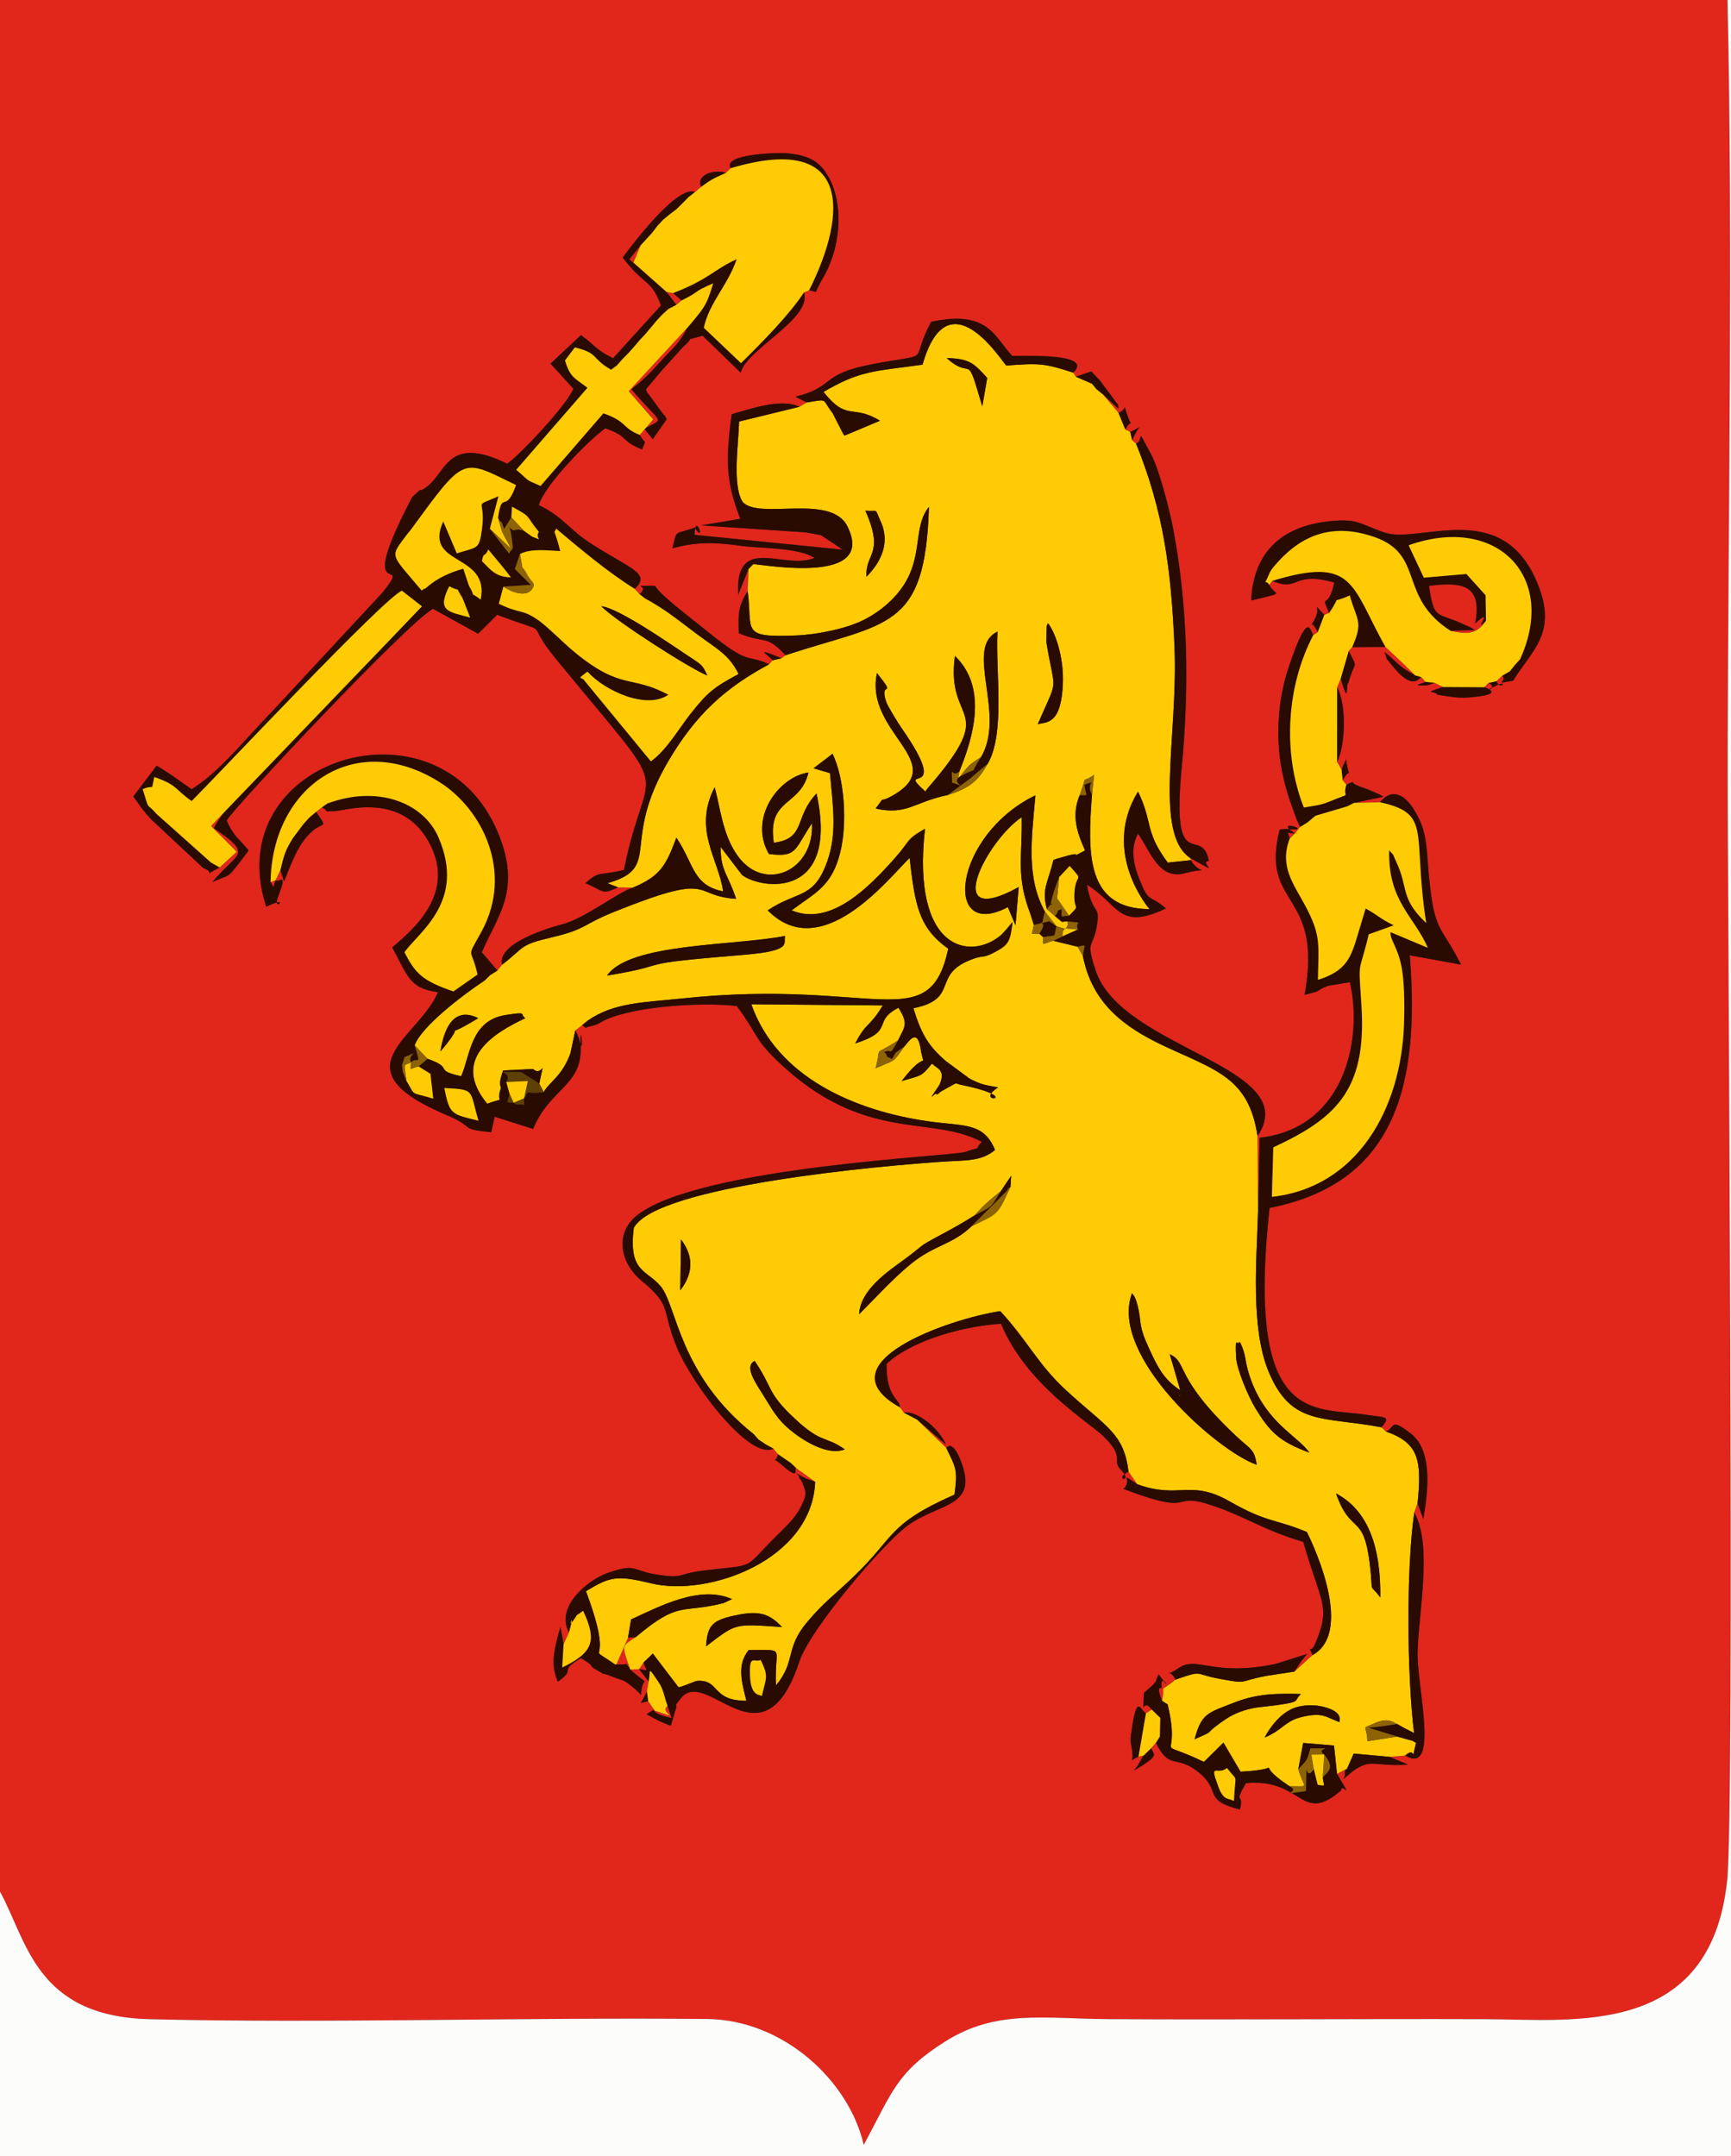 <?xml version="1.0" encoding="UTF-8"?>
<!DOCTYPE svg PUBLIC "-//W3C//DTD SVG 1.1//EN" "http://www.w3.org/Graphics/SVG/1.1/DTD/svg11.dtd">
<!-- Creator: CorelDRAW X5 -->
<svg xmlns="http://www.w3.org/2000/svg" xml:space="preserve" width="101.953mm" height="127mm" style="shape-rendering:geometricPrecision; text-rendering:geometricPrecision; image-rendering:optimizeQuality; fill-rule:evenodd; clip-rule:evenodd"
viewBox="0 0 101.953 127"
 xmlns:xlink="http://www.w3.org/1999/xlink">
 <rect x="0" y="0" width="101.953" height="127" fill="#333333" stroke="none"/>
 <defs>
  <style type="text/css">
   <![CDATA[
    .fil3 {fill:#2A0B01}
    .fil5 {fill:#5E4004}
    .fil4 {fill:#8D6306}
    .fil0 {fill:#E1261C}
    .fil2 {fill:#FCFCFB}
    .fil1 {fill:#FFCB04}
   ]]>
  </style>
 </defs>
 <g id="Layer_x0020_1">
  <g id="_189690856">
   <path id="_372121400" class="fil0" d="M79.339 104.181l-0.592 0.301c1.04,1.75 0.25,0.475 0.244,0.975 -2.395,2.071 -2.241,-0.747 -5.613,-0.423 -0.774,1.368 -0.066,0.46 -0.353,1.551 -2.193,-0.56 -1.088,-1.056 -2.345,-2.123 -1.408,-1.194 -1.747,-0.112 -2.601,-1.805l0.233 -0.365 -0.233 0.365 -0.272 0.314c0.122,0.412 0.598,0.373 -1.036,1.326 0.257,-0.249 0.528,-0.838 0.581,-0.889l-0.294 0.059c-0.653,0.272 -0.214,0.459 -0.407,-0.538 -0.097,-0.503 -0.073,-0.459 -0.006,-0.948 0.315,-2.327 0.535,-1.207 0.849,-1.059l0.343 -0.221c-0.579,-0.797 -0.517,0.685 -0.46,-0.983 0.907,-0.793 0.593,-0.54 0.864,-1.09 0.995,1.353 0.053,-0.33 0.176,0.787 0.009,0.084 -0.377,-0.233 0.028,0.767l0.33 0.218 -0.33 -0.218c0.241,-1.151 -0.316,-0.329 0.795,-1.249 -0.411,-0.81 -0.753,-0.023 0.149,-0.66 1.12,-0.79 1.955,0.514 5.725,-0.259l1.878 -0.593c-0.432,0.496 -0.412,0.527 -0.751,1.039l-1.671 0.256 1.671 -0.256 1.067 -0.969c-0.381,-0.974 -0.194,0.163 0.16,-0.68 0.93,-2.216 0.362,-2.292 -0.709,-5.992 -2.277,-0.669 -3.376,-1.47 -5.292,-2.122 -2.703,-0.92 -0.83,0.708 -5.293,-0.998 0.576,-0.508 -0.334,-1.034 0.81,-0.275l-0.513 -0.746c-0.956,0.507 0.307,0.674 -0.415,-0.06 -0.665,-0.677 0.287,-0.705 -1.06,-2.016 -0.871,-0.848 -4.538,-3.023 -6.038,-6.631 -2.587,0.173 -5.441,1.125 -6.737,2.364 -0.033,2.006 0.79,2.046 0.788,2.559l0.226 0.312c0.683,-0.146 2.011,0.826 2.485,1.884l-1.713 -1.484 1.73 1.682c0.019,-0.001 0.38,-0.606 0.928,0.96 0.881,2.517 -1.355,2.291 -3.174,3.59 -1.389,0.991 -5.759,6.066 -6.414,8.047 -2.132,6.449 -5.439,0.238 -6.967,2.141 -0.553,0.688 -0.116,0.175 -0.345,0.767l-0.251 0.856c-0.905,-0.335 -0.778,-0.345 -1.429,-0.678 0.855,-0.513 -0.174,-0.103 1.479,0.225l-0.242 -0.706c-0.542,0.376 0.986,0.855 -0.755,0.269l-0.385 -0.561c-0.67,0.163 -0.419,0.223 -0.074,-0.574l0.098 -0.582 -0.564 -0.731c0.591,0.084 0.469,0.185 0.261,-0.385l-0.261 0.385 -0.517 0.03c-0.523,-1.495 -0.528,-1.343 0.323,-1.915l-0.455 0.031 -0.687 1.581 -0.074 0.004 0.074 -0.004c0.774,0.052 0.467,-0.208 0.82,0.302 1.333,1.21 0.684,0.15 0.636,1.49 -0.066,-0.05 -0.137,-0.143 -0.175,-0.176 -0.038,-0.033 -0.133,-0.131 -0.18,-0.17 -0.839,-0.68 -0.532,-0.401 -1.374,-0.741 -0.821,-0.332 -0.137,0.07 -0.98,-0.436 -0.494,-0.297 0.17,-0.03 -0.829,-0.644 -1.424,0.843 -0.194,0.576 -1.363,1.389 -0.446,-1.008 -0.237,-1.871 0.151,-3.229l0.187 1.021 0.32 -0.692c-0.822,-1.453 1.029,-3.077 2.33,-3.521 1.627,-0.555 1.376,-0.135 2.716,0.092 1.734,0.293 1.311,-0.021 2.792,-0.204 3.3,-0.408 2.303,0.015 4.347,-2.018 0.544,-0.541 1.124,-1.054 1.47,-1.75 0.387,-0.779 0.316,-0.86 0.024,-1.554 -0.018,-0.042 -0.118,-0.094 -0.133,-0.205 -0.015,-0.114 -0.101,-0.133 -0.148,-0.202 0.73,0.411 0.53,0.281 1.099,0.491l-1.131 -0.816 -0.313 -0.295 0.313 0.295c-0.099,0.046 0.253,0.785 -0.823,-0.17 -0.712,-0.632 -0.392,0.047 -0.236,-0.638l-0.27 -0.33 -0.455 -0.249 -0.423 -0.284 -0.297 -0.333 0.297 0.333 0.423 0.284 0.455 0.249c-1.359,0.712 -4.717,-3.653 -5.683,-5.957 -0.951,-2.267 -0.219,-2.392 -2.078,-3.926 -1.248,-1.03 -1.671,-2.834 -0.163,-3.94 3.8,-2.786 18.5,-3.399 19.227,-3.652 1.403,-0.488 0.31,0.076 0.973,-0.592 -3.052,-1.626 -6.937,0.121 -12.031,-4.758 -1.412,-1.352 -1.169,-1.596 -2.406,-3.246 -2.056,-0.227 -5.87,-0.011 -7.731,0.814 -0.325,0.144 -0.325,0.25 -0.83,0.366 -0.775,0.178 -0.089,0.186 -0.546,-0.049l0.329 -0.271 -0.329 0.271 -0.402 0.302 -0.279 1.328 0.279 -1.328c0.054,0.074 0.101,0.191 0.119,0.249 0.018,0.058 0.085,0.182 0.102,0.255 0.335,1.454 0.046,-1.538 0.095,0.54 0.053,2.239 -1.827,2.39 -2.799,4.763l-2.263 -0.722 -0.209 0.916c-1.983,-0.205 -0.848,-0.264 -2.588,-0.997 -6.57,-2.767 -1.702,-4.5 -0.544,-7.256 -1.725,-0.218 -1.789,-1.012 -2.696,-2.632 1.193,-1.019 3.712,-3.107 2.254,-6.027 -1.625,-3.254 -5.139,-1.98 -5.677,-2.003 -0.765,-0.033 -0.104,0.186 -0.707,-0.231l0.314 -0.219 -0.314 0.219 -0.353 0.277c0.85,1.266 0.335,0.23 -0.773,1.749 -0.436,0.598 -0.798,1.554 -1.112,2.352l-0.218 -0.671 -0.281 0.596 -0.292 0.109c0.287,0.45 0.085,0.402 0.292,-0.109 0.133,0.219 0.758,-0.62 0.15,0.961 -0.395,1.026 0.855,-0.15 -0.702,0.598 -2.836,-8.708 10.133,-12.731 13.635,-4.393 1.436,3.419 -0.011,4.908 -0.939,7.076l0.922 1.078 -0.433 0.269 -0.307 0.303 0.307 -0.303 0.433 -0.269 0.272 -0.344c-0.364,-1.441 3.703,-2.423 3.711,-2.426 1.3,-0.417 3.179,-1.87 4.002,-2.119l-0.877 -0.012c-1.011,0.472 -0.804,0.215 -1.928,-0.24 0.858,-0.785 0.822,-0.412 2.27,-0.786 1.381,-6.919 3.268,-3.558 -3.98,-12.395 -2.081,-2.537 0.054,-1.289 -3.488,-2.633l-1.121 1.119 -2.654 -1.469c-1.378,0.682 -11.756,11.725 -12.155,12.468 0.394,0.937 0.759,1.093 1.294,1.764 -1.385,1.819 -0.938,1.323 -2.133,1.859 1.448,-1.777 2.479,-1.53 0.085,-3.17 1.001,-2.128 9.055,-9.6 9.947,-10.661l-10.117 10.528 1.513 1.518 -1.001 0.922c-1.17,0.6 -0.13,0.33 -0.961,0.046l-3.069 -2.87c-0.211,-0.229 -0.294,-0.324 -0.519,-0.605l-0.539 -0.744 1.263 -1.666c0.015,-0.081 0.079,-0.097 0.118,-0.146l0.554 0.344c0.083,0.054 0.175,0.112 0.265,0.172l1.237 0.871 0.515 -0.354c1.415,-1.033 2.871,-2.848 4.286,-4.296l6.469 -6.969c1.849,-2.339 -1.663,1.004 1.498,-5.161 0.277,-0.54 0.128,-0.325 0.442,-0.629 0.519,-0.502 0.022,0.047 0.645,-0.414 1.168,-0.864 1.219,-3.071 4.734,-1.353 0.742,-0.519 3.58,-3.519 3.888,-4.425l-1.339 -1.472 1.791 -1.677c0.857,0.609 0.804,0.826 1.895,1.359l2.821 -3.111c-0.628,-1.638 -0.96,-1.094 -2.257,-2.822 0.543,-0.72 3.186,-4.272 4.263,-3.863l-0.391 0.31 -0.352 0.358 -0.359 0.352 -0.395 0.301 -0.39 0.319 -0.341 0.369 -0.3 0.394 -0.342 0.376 -0.337 0.364 -0.668 0.83 2.191 1.913 0.578 0.768 -0.468 0.242 -0.367 0.334 -0.338 0.364 -0.319 0.384 -0.33 0.392 -0.335 0.359 -0.327 0.383 -0.331 0.373 -0.352 0.355 -0.326 0.371 -0.347 0.26 0.347 -0.26 0.326 -0.371 0.352 -0.355 0.331 -0.373 0.327 -0.383 0.335 -0.359 0.33 -0.392 0.319 -0.384 0.338 -0.364 0.367 -0.334 0.468 -0.242 0.307 -0.264 -0.492 -0.435 -0.392 -0.069 -1.946 -1.731 0.424 -1.013 0.337 -0.364 0.342 -0.376 0.3 -0.394 0.341 -0.369 0.39 -0.319 0.395 -0.301 0.359 -0.352 0.352 -0.358 0.391 -0.31 0.356 -0.299c-0.328,-0.656 0.708,-1.075 1.459,-0.824l0.278 -0.273c-0.503,-0.861 2.847,-0.909 3.147,-0.891 1.604,0.096 2.243,0.602 2.738,1.644 0.784,1.649 0.554,4.032 -0.472,5.754 -0.631,1.06 -0.139,0.747 -0.795,0.688l-0.304 0.123c0.515,1.532 -3.441,3.383 -3.72,4.727l-2.247 -2.181c-1.276,0.392 -0.303,-0.073 -1.178,0.687l-1.006 1.123c-0.05,0.054 -0.124,0.13 -0.174,0.184l-0.976 1.163c0.231,0.601 -0.195,-0.222 0.304,0.498l0.754 1.027c0.026,-0.059 0.114,0.155 0.162,0.239l-0.823 1.171 -0.489 -0.602c1.202,-0.717 1.113,-0.128 -0.764,-2.333 0.97,-0.767 1.139,-1.023 1.899,-1.836 0.727,-0.778 0.948,-0.916 1.386,-1.784l0.273 -0.317 -0.273 0.317 -3.446 3.728 1.442 1.66 -0.793 0.919c0.344,0.629 0.404,0.177 0.134,0.858 -1.366,-0.56 -0.691,-0.716 -2.157,-1.247 -0.901,0.621 -3.571,3.307 -3.923,4.524 1.499,0.726 1.744,1.431 3.189,2.342 2.312,1.458 3.404,1.688 2.464,2.591l0.287 0.317 0.305 0.239 -0.305 -0.239c0.684,-0.608 -0.779,-0.486 0.904,-0.496 0.384,0.614 1.939,1.757 2.979,2.602 2.699,2.192 2.3,1.364 3.746,2.019l0.197 -0.23c-0.079,-0.217 -1.329,-0.896 0.527,-0.124l0.242 -0.179c-1.225,-1.282 -1.139,-0.623 -2.754,-1.295 -0.038,-1.192 -0.046,-1.54 0.521,-2.492l0.053 -1.296 0.277 -0.28 -0.277 0.28 -0.61 1.515c-0.197,-3.634 2.722,-1.408 4.491,-2.163 -0.904,-0.618 -3.247,-0.561 -4.271,-0.706 -1.586,-0.224 -2.667,-0.257 -4.095,0.143 0.278,-1.151 0.102,-0.797 1.318,-1.22 0.665,1.032 0.015,-1.009 -0.013,0.423l8.733 0.876 -1.278 -0.854c0,0 -0.843,-0.16 -0.917,-0.169l-6.144 -0.41 2.302 -0.388c-0.83,-2.122 -0.888,-3.386 -0.507,-6.161 1.192,-0.341 2.917,-0.942 3.995,-0.439l0.425 -0.253 -0.663 -0.337c2.371,-0.587 1.4,-1.326 4.536,-1.919 3.769,-0.713 2.07,0.067 3.458,-2.495 3.356,-0.709 3.694,0.855 4.772,2.012 1.008,-0.006 4.785,-0.135 3.595,0.981l0.156 0.239 0.914 -0.309c0.198,0.238 0.197,0.216 0.479,0.515l1.042 1.394c0.02,-0.054 0.077,0.161 0.06,0.286l-0.902 -0.846 -0.387 -0.316 -0.256 -0.309 0.256 0.309 0.387 0.316 0.918 1.093c0.568,-0.234 0.223,-0.671 0.545,0.216 0.262,0.72 0.205,0.091 -0.147,0.757l0.29 0.143c0.819,-0.329 0.583,-0.596 0.115,0.494l0.231 0.204c0.527,-0.252 -0.072,-1.108 0.862,0.588 0.492,0.894 1.113,3.343 1.313,4.392 0.883,4.633 0.961,9.37 0.511,14.075 -0.629,6.573 1.18,3.341 1.595,5.516 -0.63,0.081 0.948,0.983 -1.068,-0.154l0 0.113c0.634,0.991 1.236,0.35 -0.335,0.77 -1.531,0.409 -2.018,-1.247 -2.765,-2.331 -0.402,0.735 -0.352,1.613 0.074,2.679 0.588,1.475 0.549,0.847 1.566,1.729 -2.822,1.325 -2.717,-0.211 -4.651,-1.399 0.335,1.898 0.851,1.07 0.549,2.607 -0.218,1.106 -0.625,0.653 -0.038,2.438 1.528,4.651 12.298,5.657 9.539,9.759l0.029 4.493 0.094 -4.384c0.079,-0.032 0.201,-0.032 0.252,-0.04 4.862,-0.724 5.806,-5.926 5.064,-9.131l-1.292 0.211c-0.873,0.35 -0.193,0.248 -1.376,0.53 1.12,-6.191 -2.641,-5.088 -1.471,-9.725 0.112,-0.035 0.436,-0.045 0.489,-0.039 1.645,0.174 -0.945,-0.69 0.403,0.269 -0.497,-0.039 -0.431,-0.166 -0.299,0.295l0.299 -0.295 0.318 -0.393 0.439 -0.27 0.456 -0.387 -0.456 0.387 -0.439 0.27c-0.05,-0.078 -0.094,-0.193 -0.119,-0.251 -0.025,-0.058 -0.086,-0.182 -0.116,-0.254l-0.383 -1.073c-0.167,-0.53 -0.268,-0.874 -0.382,-1.371 -0.48,-2.104 -0.361,-4.441 0.338,-6.509 1.148,-3.397 1.23,-2.084 1.435,-1.846l0.26 -0.169c-0.437,-0.9 -0.476,-0.054 -0.099,-0.926 0.256,-0.593 -0.287,-0.838 0.488,-0.097l0.281 -0.108c-0.539,-1.289 -0.083,-0.016 0.306,-1.79 -2.522,-0.714 -2.031,0.593 -3.657,-0.101l-0.172 0.235c0.282,0.653 1.123,0.397 -1.069,0.925 0.122,-2.675 1.613,-4.265 4.338,-4.634 1.926,-0.261 2.052,0.139 3.515,0.632 2.045,0.689 6.762,-2.006 8.897,2.731 1.415,3.139 -0.195,4.152 -1.319,5.994 -1.285,0.223 -0.309,0.102 -0.641,-0.298l0.447 -0.257 0.316 -0.396 0.284 -0.309 -0.284 0.309 -0.316 0.396 -0.447 0.257 -0.342 0.324c0.211,0.583 0.764,-0.108 -0.042,0.272 -1.074,0.506 0.28,0.137 -0.434,-0.165l-0.235 0.25c0.006,0.017 1.42,0.432 -0.974,0.606 -0.627,0.045 -1.205,-0.077 -1.787,-0.164 -0.125,-0.263 -0.986,-0.029 0.336,-0.455l-0.521 -0.251c-0.318,0.13 -0.365,0.155 -0.562,0.16 -0.935,0.024 0.016,-0.145 0.041,-0.212l-0.245 -0.278c-0.154,0.062 -0.519,0.87 -1.793,-0.776 -0.52,-0.671 -0.033,0.141 -0.384,-0.706 0.788,0.625 0.784,0.835 1.816,1.381 -0.391,-0.403 -1.218,-1.186 -1.754,-1.68l-1.962 0.014 -0.203 0.225c0.561,1.145 0.384,0.444 -0.018,1.874 -0.186,0.103 0.077,1.488 -0.457,-0.238l-0.206 0.511c0.568,1.054 0.487,3.426 -0.002,4.383l0.261 0.455 0.264 -0.607c0.201,1.424 0.324,0.31 -0.197,1.239l0.216 0.257c0.76,-0.274 -0.075,-0.172 0.931,0.162 0.534,0.177 1.152,0.47 1.253,0.554l-1.73 0.36 -0.397 0.202 0.397 -0.202 1.535 -0.037c0.002,-0.001 1.088,-1.587 2.326,1.051 0.444,0.947 0.434,2.012 0.525,3.03 0.333,3.715 0.705,3.06 1.915,5.482l-3.019 -0.548c0.646,8.004 -1.062,13.469 -8.26,14.88 -1.395,12.888 2.606,11.704 5.675,12.182 1.174,0.183 1.487,0.052 0.921,0.74l0.266 0.251c0.565,-0.268 0.221,-0.83 1.453,0.115 1.391,1.067 0.964,3.691 0.742,5.039l-0.34 -0.933 -0.194 0.549c1.095,1.938 0.242,5.884 0.195,8.273 -0.04,1.981 1.324,7.241 -0.727,6.038l-0.92 0.078 1.091 0.46c-2.105,0.136 -2.138,-0.417 -3.282,0.405l-0.538 0.452c0.216,-0.341 -0.055,-0.383 0.225,-0.618zm-79.339 7.24c1.594,2.889 2.101,7.349 8.803,7.514 10.271,0.253 22.201,-0.12 32.843,-0.012 4.481,0.045 8.354,3.618 9.227,7.416 1.699,-3.153 1.932,-4.282 4.81,-6.099 2.995,-1.891 5.861,-1.332 9.581,-1.309 7.406,0.047 14.818,-0.023 22.225,0.003 5.201,0.018 13.242,1.1 14.235,-8.146 0.463,-4.309 0.016,-58.848 0.033,-66.338 0.032,-14.711 0.314,-29.765 -0.01,-44.45l-101.747 0 0 111.42z"/>
   <path id="_372120512" class="fil1" d="M74.487 102.343c0.298,-0.593 0.963,-1.494 1.815,-1.767 0.508,-0.163 1.108,-0.173 1.638,-0.043 1.209,0.298 0.939,0.817 0.958,0.899 -0.755,-0.239 -0.892,-0.593 -2.144,-0.318 -1.097,0.241 -1.156,0.767 -2.267,1.229zm-4.129 0.102c0.42,-1.527 0.732,-1.539 2.408,-2.186 1.304,-0.503 2.448,-0.516 3.858,-0.479 -0.481,0.454 0.089,0.449 -1.595,0.678 -0.702,0.096 -1.109,0.084 -1.777,0.301 -0.596,0.194 -0.945,0.41 -1.383,0.728 -1.065,0.771 -0.163,0.362 -1.51,0.959zm-28.773 -5.471c0.094,-1.271 0.34,-1.569 2,-1.88 1.384,-0.259 1.875,0.138 2.482,0.743 -2.863,-0.192 -2.657,-0.245 -4.482,1.137zm37.102 -9.008c1.85,0.975 2.649,3.077 2.61,6.128 -0.731,-0.967 -0.384,-0.022 -0.621,-1.984 -0.368,-3.041 -1.1,-1.639 -1.989,-4.144zm-5.662 -8.932c0.4,0.814 0.263,1.04 0.547,1.926 0.822,2.567 2.445,3.383 3.322,4.323 0.065,0.07 0.154,0.186 0.23,0.281 -1.834,-0.675 -2.348,-1.271 -3.151,-2.564 -0.457,-0.736 -1.134,-2.37 -1.169,-3.055 -0.072,-1.393 0.071,-0.617 0.222,-0.911zm-28.575 1.128c1.036,1.53 0.746,1.822 2.081,3.13 1.881,1.842 2.007,1.214 3.227,2.08 -1.166,0.466 -3.024,-0.86 -3.706,-1.603 -0.471,-0.513 -0.742,-1.034 -1.152,-1.68 -0.423,-0.666 -1.078,-1.629 -0.45,-1.928zm22.225 -3.99c0.103,0.166 0.188,0.165 0.335,0.757 0.258,1.042 -0.005,1.04 0.67,2.507 0.518,1.127 0.874,1.822 1.836,2.455l-0.619 -2.123c1.09,0.494 0.205,1.326 3.884,4.796 0.892,0.841 1.09,0.755 1.238,1.714 -2.307,-0.791 -8.728,-6.421 -7.345,-10.106zm2.771 6.062c0.032,0.042 0.108,-0.167 0.108,-0.115 0,0.021 0.046,-0.048 0.044,-0.047 -0.009,0.009 -0.606,-0.431 -0.152,0.161zm-12.033 -10.65c0.487,-0.575 0.953,-0.96 1.524,-1.411l0.62 -0.92 -0.04 0.649c-0.771,1.636 -0.628,1.535 -2.291,2.322 -1.145,1.107 -2.202,1.093 -3.586,2.231 -1.078,0.886 -2.031,1.949 -3.041,2.957 0.079,-1.46 1.705,-2.527 2.733,-3.281 1.076,-0.789 0.694,-0.658 1.875,-1.289 0.75,-0.4 1.439,-0.775 2.205,-1.26zm-17.304 1.424c0.821,1.067 0.661,2.087 -0.044,2.998l0.044 -2.998zm13.15 -11.357c-0.688,0.96 -0.433,0.723 -1.69,1.274 0.405,-1.452 -0.274,-0.603 1.322,-1.641 0.403,-0.834 0.633,-0.962 0.026,-1.924 -1.597,0.834 -0.149,1.332 -2.542,2.103 0.647,-1.282 0.83,-0.914 1.617,-2.24l-7.739 -0.067c1.516,4.3 6.088,6.268 10.391,6.889 2.139,0.309 3.278,0.039 3.962,1.69 -0.775,0.669 -1.71,0.605 -2.859,0.678 -3.809,0.243 -17.06,1.427 -18.414,3.908 -0.336,2.618 0.744,2.459 1.57,3.432 0.974,1.147 1.069,5.217 5.476,8.711l0.297 0.333 0.423 0.284 0.455 0.249 0.27 0.33 0.746 0.513 0.313 0.295 1.131 0.816c-0.182,4.588 -6.259,6.806 -9.678,5.977 -2.014,-0.488 -2.414,-0.389 -3.821,0.465 1.851,4.954 -0.317,2.892 1.715,4.319l0.074 -0.004 0.687 -1.581 0.179 -1.071c1.645,-0.746 4.041,-2.054 5.949,-1.196l-0.512 0.236c-2.502,0.632 -2.58,-0.175 -5.16,2 -0.851,0.571 -0.845,0.419 -0.323,1.915l0.517 -0.03 0.261 -0.385 0.552 -0.527 1.516 1.986c0.343,-0.07 0.969,-0.372 1.09,-0.38 1.377,-0.082 0.802,1.17 2.904,1.173 -0.288,-1.133 -0.564,-2.127 0.135,-2.987 2.284,0.007 1.49,-0.258 1.608,2.086 1.201,-1.463 0.506,-2.163 1.845,-3.747 0.962,-1.139 1.543,-1.536 2.677,-2.616 2.537,-2.417 1.984,-3.101 5.99,-4.879 0.187,-1.446 0.118,-1.515 -0.483,-2.748l-1.73 -1.682 -0.771 -0.4 -0.226 -0.312c-4.651,-2.587 2.878,-5.212 5.906,-5.666 1.607,1.741 2.217,3.132 3.855,4.641 2.409,2.219 3.412,2.523 3.7,4.808l0.513 0.746c2.508,0.903 3.102,-0.322 5.443,1.011 2.233,1.271 2.599,0.997 4.546,1.802 0.002,0.002 2.977,5.787 0.335,7.253l-1.067 0.969 -1.671 0.256c-1.732,0.333 -0.989,0.49 -2.729,0.172 -1.59,-0.291 -0.918,-0.534 -2.601,0.044 -1.111,0.919 -0.554,0.098 -0.795,1.249l0.33 0.218c0.863,3.629 -1.072,1.849 2.135,3.38l1.151 -1.135 1.006 1.714c3.014,-0.153 0.473,-0.73 2.883,0.853 1.266,-0.014 0.851,0.18 0.52,-1.001l0.286 -1.546 1.817 0.151 0.176 1.666 0.592 -0.301 0.392 -0.891 2.112 0.193 0.92 -0.078c0.699,-0.612 0.31,0.643 0.636,-0.747 -0.065,-0.041 -0.165,-0.101 -0.2,-0.117l-0.906 -0.253 -1.754 0.276c-0.04,-1.065 -0.454,-0.662 0.474,-1.079 0.775,-0.348 1.109,0.01 1.27,0.06 0.435,0.264 0.731,0.387 1.003,0.539 -0.416,-3.381 -0.473,-9.595 0.009,-12.99l0.194 -0.549c0.265,-2.538 0.066,-3.556 -1.856,-4.221l-0.266 -0.251c-3.461,-0.661 -5.292,-0.062 -6.636,-3.248 -1.08,-2.561 -0.721,-6.562 -0.636,-9.413l-0.029 -4.493c-0.507,-3.442 -2.466,-3.882 -5.492,-5.302 -2.385,-1.119 -4.252,-2.519 -4.796,-5.316l-0.313 -0.537 -1.431 -0.349c-0.695,0.174 -0.594,0.384 -0.594,-0.215l-0.23 -0.2c-0.595,0 -0.429,0.125 -0.32,-0.515l-0.19 -0.607c-0.877,-2.298 -0.485,-3.329 -0.526,-5.738 -2.003,1.298 -4.853,6.688 -0.175,4.111l-0.189 2.254 -0.452 -1.072c-3.875,2.047 -3.223,-4.231 1.625,-6.587 -0.232,2.596 -0.545,4.865 0.559,6.847l0.679 0.863c0.894,0.325 0.315,-0.108 0.353,0.605l0.915 -0.408c-1.27,-0.157 -0.455,0.112 -0.629,-0.483l-0.315 0.031 -0.889 -0.753c-0.315,-1.199 0.061,-1.529 0.389,-2.888 0.101,-0.059 0.431,-0.139 0.524,-0.167 1.599,-0.482 0.115,0.24 1.341,-0.398 -0.472,-1.042 -0.824,-2.05 -0.317,-3.26 0.506,-1.392 0.015,-0.602 0.846,-1.197l-0.121 1.168c-0.28,3.558 -0.314,6.731 3.388,6.746 -0.002,-0.004 -2.886,-3.318 -0.679,-6.922 0.897,1.837 0.365,2.319 1.754,4.183l1.346 -0.145 0 -0.113c-2.208,-1.426 -0.73,-7.194 -0.951,-12.457 -0.192,-4.574 -0.655,-8.003 -2.262,-11.96l-0.231 -0.204 -0.115 -0.494 -0.29 -0.143 -0.398 -0.973 -0.918 -1.093 -0.387 -0.316 -0.256 -0.309 -0.951 -0.416 -0.156 -0.239c-1.705,-0.552 -1.988,-0.56 -3.947,-0.417 -0.291,-0.287 -3.426,-5.311 -4.929,-0.051 -2.913,0.403 -3.662,0.339 -5.834,1.604 1.42,1.782 1.703,0.696 3.326,1.698l-2.088 0.877c-0.058,-0.059 -0.107,-0.166 -0.131,-0.209l-0.571 -1.12c-0.674,-0.85 -0.199,-0.834 -1.523,-0.624l-0.425 0.253 -3.559 0.87c-0.025,1.234 -0.414,3.778 0.207,4.732 0.948,1.086 5.196,-0.519 6.171,1.439 1.743,3.499 -4.928,2.24 -5.544,2.231l-0.277 0.28 -0.053 1.296c0.321,2.344 -0.498,2.763 2.877,2.622 1.249,-0.052 2.993,-0.407 4.033,-0.951 1.077,-0.563 2.12,-1.49 2.63,-2.656 0.681,-1.558 0.308,-2.938 1.138,-3.965 -0.213,7.294 -2.46,6.767 -8.445,8.737l-0.242 0.179 -0.527 0.124 -0.197 0.23c-2.612,1.401 -4.3,2.962 -5.871,5.591 -2.972,4.973 -0.35,6.354 -3.652,7.307l0.627 0.243 0.877 0.012c1.597,-0.676 1.927,-1.266 2.555,-2.941 1.06,1.581 0.955,2.803 2.754,3.164 -0.279,-1.935 -1.787,-3.633 -0.503,-6.13 0.32,1.052 0.437,2.751 1.354,4.031 1.593,2.223 4.529,0.874 4.38,-1.914 -1.066,1.608 -0.874,2.008 -2.534,1.812 -1.232,-2.127 0.596,-4.556 2.329,-4.8 -0.478,2.027 -2.448,1.486 -2.039,4.138 1.918,-0.259 1.162,-1.481 2.514,-2.902 1.352,6.23 -3.196,5.678 -4.382,4.806l-1.266 -1.659c-0.008,1.414 0.419,1.555 0.911,3.059 -2.708,-0.175 -1.171,-1.663 -7.257,0.796 -1.78,0.719 -1.577,0.995 -3.554,1.459 -2.014,0.473 -1.578,0.556 -2.975,1.626l-0.272 0.344 -0.433 0.269 -0.307 0.303c-1.332,0.888 -3.732,2.716 -4.137,3.831l0.759 0.793c1.621,0.564 0.293,0.657 1.983,1.026 0.545,-1.237 0.542,-3.285 2.634,-3.607 1.362,-0.21 0.779,-0.037 1.145,0.188 -1.896,0.892 -4.396,2.437 -2.245,5.038 1.228,-0.443 0.452,0.098 0.805,-0.922 0.029,-0.083 -0.197,-0.161 0.133,-1.034l1.763 -0.088c0.56,0.522 0.72,-0.868 0.366,0.86l0.26 0.501c0.283,-0.551 1.116,-0.96 1.58,-2.308l0.279 -1.328 0.402 -0.302 0.329 -0.271c1.55,-1.074 3.285,-1.066 5.585,-1.308 11.326,-1.195 14.526,2.312 15.652,-2.927 -1.723,-1.225 -1.956,-2.53 -2.277,-5.349 -1.283,1.266 -5.199,6.282 -8.357,3.089 1.694,-1.127 2.601,-0.694 3.375,-2.54 0.776,-1.85 0.464,-3.544 0.291,-5.544l-0.963 -0.284 1.118 -0.856c0.705,1.459 0.872,4.074 0.463,5.763 -0.5,2.065 -1.484,2.415 -2.874,3.46 2.309,0.981 4.593,-1.411 6.051,-3.043 1.007,-1.127 0.625,-1.085 1.803,-1.761 -0.806,7.239 2.711,7.769 4.479,6.261 0.076,-0.065 0.297,-0.32 0.347,-0.372l0.329 -0.395c-0.14,1.118 -0.19,1.323 -1.07,1.785 -0.663,0.348 -0.638,0.185 -1.097,0.334 -2.753,0.893 -0.829,2.386 -3.672,2.958 0.504,1.622 0.921,2.235 1.901,3.103l1.409 1.041c0.772,0.394 0.877,0.363 1.679,0.515 -1.581,1.058 1.804,0.677 -2.2,-0.154 -0.438,-0.091 -0.039,-0.213 -1.162,0.397 -0.06,0.032 -0.229,0.232 -0.274,0.153 -0.047,-0.083 -0.185,0.117 -0.285,0.158l0.478 -0.716c0.352,-0.862 -0.102,-0.911 -0.45,-1.237 -0.647,0.77 -0.536,0.661 -1.787,1.03 1.525,-2.013 1.341,-0.514 1.117,-1.907 -0.206,-1.287 -0.729,-0.371 -0.965,-0.12zm-27.321 0.284c0.24,-1.484 0.84,-2.649 2.231,-1.963 -2.581,1.568 -0.351,-0.262 -2.231,1.963zm9.816 -4.471c1.324,-1.929 7.485,-1.746 10.498,-2.337 -0.176,0.391 0.574,0.869 -2.424,1.113 -7.141,0.583 -3.787,0.515 -8.074,1.224zm26.848 -17.234c-0.092,2.4 -0.892,2.297 -1.479,2.422 1.24,-2.881 1.027,-1.673 0.505,-4.824l0.018 -0.932c0.003,-0.095 0.061,-0.123 0.09,-0.185 0.579,0.829 0.913,2.288 0.866,3.52zm-4.434 4.766c-0.552,0.98 -1.034,1.415 -2.344,1.833 -1.998,0.408 -2.398,1.208 -4.253,0.795 0.715,-0.932 0.037,-0.226 0.968,-0.744 3.489,-1.941 -1.661,-3.725 -0.886,-7.235 1.238,1.575 0.102,0.342 0.54,1.688 0.093,0.286 0.768,1.352 0.899,1.541 3.092,4.433 -0.471,2.071 1.408,3.745 0.04,-0.059 0.1,-0.143 0.125,-0.172 4.317,-4.99 1.05,-3.639 1.618,-7.812 1.944,1.88 1.089,4.759 0.258,6.816l-0.064 0.367 0.106 -0.08c0.561,-0.713 0.474,-0.632 1.243,-1.152 1.493,-2.548 -1.032,-6.427 0.964,-7.381 -0.124,2.357 0.473,6.002 -0.583,7.792zm-7.128 -11.022c-0.11,-1.412 1.087,-1.27 -0.069,-3.892 0.805,0.061 0.52,-0.194 0.889,0.604 0.811,1.755 -0.634,3.058 -0.82,3.288zm6.512 -11.047c-0.593,-1.998 -0.422,-0.603 -1.794,-1.835 1.345,0.024 1.621,0.32 2.387,1.17l-0.29 1.675 -0.304 -1.01z"/>
   <path id="_372053624" class="fil2" d="M-0 111.42l0 15.579 101.953 0 0 -127 -0.206 0c0.324,14.685 0.042,29.739 0.01,44.45 -0.017,7.49 0.43,62.03 -0.033,66.338 -0.993,9.246 -9.034,8.164 -14.235,8.146 -7.407,-0.026 -14.819,0.043 -22.225,-0.003 -3.72,-0.023 -6.585,-0.583 -9.581,1.309 -2.878,1.817 -3.111,2.946 -4.81,6.099 -0.873,-3.797 -4.747,-7.37 -9.227,-7.416 -10.641,-0.108 -22.571,0.265 -32.843,0.012 -6.702,-0.165 -7.209,-4.625 -8.803,-7.514z"/>
   <path id="_372119552" class="fil3" d="M72.268 104.14c0.684,0.896 0.489,0.173 0.406,1.948 -0.287,-0.197 -0.587,0.018 -0.894,-0.796 -0.597,-1.581 -0.087,-0.671 0.487,-1.152zm6.479 0.341l-0.176 -1.666 -1.817 -0.151 -0.286 1.546c0.546,-0.577 0.515,-0.501 0.716,-1.224 1.762,0 0.197,-0.065 0.81,0.356 0.631,0.796 0.254,0.961 -0.09,1.353 0.055,0.575 0.219,0.492 -0.293,0.434l-0.232 -0.928c-0.561,0.91 -0.39,-1.173 -0.464,1.297 -1.981,0.257 -0.166,0.099 -0.966,-0.288 -2.41,-1.583 0.131,-1.006 -2.883,-0.853l-1.006 -1.714 -1.151 1.135c-3.207,-1.531 -1.272,0.249 -2.135,-3.38l-0.33 -0.218c-0.405,-1 -0.018,-0.683 -0.028,-0.767 -0.123,-1.117 0.819,0.566 -0.176,-0.787 -0.271,0.55 0.043,0.297 -0.864,1.09 -0.057,1.669 -0.119,0.186 0.46,0.983l0.5 0.485 -0.024 1.106 -0.233 0.365c0.854,1.692 1.193,0.61 2.601,1.805 1.257,1.067 0.152,1.563 2.345,2.123 0.286,-1.09 -0.421,-0.183 0.353,-1.551 3.372,-0.324 3.218,2.494 5.613,0.423 0.006,-0.5 0.796,0.774 -0.244,-0.975zm-11.689 -1.015l0.435 -2.545c-0.313,-0.149 -0.533,-1.268 -0.849,1.059 -0.066,0.49 -0.091,0.445 0.006,0.948 0.192,0.997 -0.246,0.809 0.407,0.538zm0.749 -0.496l-0.455 0.437c-0.053,0.051 -0.325,0.641 -0.581,0.889 1.634,-0.953 1.158,-0.914 1.036,-1.326zm6.762 -4.255l1.671 -0.256c0.339,-0.511 0.32,-0.543 0.751,-1.039l-1.878 0.593c-3.771,0.773 -4.605,-0.532 -5.725,0.259 -0.902,0.636 -0.559,-0.15 -0.149,0.66 1.683,-0.578 1.011,-0.335 2.601,-0.044 1.739,0.318 0.997,0.16 2.729,-0.172zm-7.587 -11.291c-1.144,-0.759 -0.234,-0.233 -0.81,0.275 4.463,1.706 2.59,0.078 5.293,0.998 1.916,0.652 3.015,1.453 5.292,2.122 1.071,3.699 1.639,3.776 0.709,5.992 -0.354,0.844 -0.541,-0.293 -0.16,0.68 2.642,-1.466 -0.333,-7.251 -0.335,-7.253 -1.948,-0.805 -2.313,-0.531 -4.546,-1.802 -2.341,-1.333 -2.934,-0.108 -5.443,-1.011zm-13.975 -4.53c0.002,-0.513 -0.821,-0.553 -0.788,-2.559 1.296,-1.238 4.15,-2.19 6.737,-2.364 1.5,3.607 5.167,5.783 6.038,6.631 1.347,1.311 0.395,1.339 1.06,2.016 0.722,0.734 -0.541,0.568 0.415,0.06 -0.288,-2.286 -1.291,-2.589 -3.7,-4.808 -1.638,-1.509 -2.248,-2.901 -3.855,-4.641 -3.029,0.454 -10.557,3.078 -5.906,5.666zm0.997 0.712l1.713 1.484c-0.474,-1.058 -1.801,-2.031 -2.485,-1.884l0.771 0.4zm-16.105 14.32c0.208,0.57 0.33,0.469 -0.261,0.385l0.564 0.731c0.143,-0.655 -0.105,-0.964 0.554,-0.004 0.337,0.491 0.318,0.769 0.561,1.451l0.242 0.706c-1.653,-0.328 -0.624,-0.738 -1.479,-0.225 0.652,0.333 0.525,0.343 1.429,0.678l0.251 -0.856c0.23,-0.592 -0.207,-0.079 0.345,-0.767 1.528,-1.903 4.835,4.308 6.967,-2.141 0.655,-1.98 5.025,-7.056 6.414,-8.047 1.819,-1.298 4.055,-1.073 3.174,-3.59 -0.548,-1.565 -0.909,-0.96 -0.928,-0.96 0.601,1.232 0.669,1.302 0.483,2.748 -4.006,1.778 -3.453,2.462 -5.99,4.879 -1.134,1.08 -1.715,1.477 -2.677,2.616 -1.339,1.584 -0.644,2.284 -1.845,3.747 -0.117,-2.344 0.676,-2.079 -1.608,-2.086 -0.699,0.86 -0.423,1.854 -0.135,2.987 -2.102,-0.003 -1.526,-1.255 -2.904,-1.173 -0.121,0.007 -0.748,0.31 -1.09,0.38l-1.516 -1.986 -0.552 0.527zm0.205 1.697c-0.345,0.797 -0.596,0.737 0.074,0.574l-0.074 -0.574zm-0.983 -1.282c-0.353,-0.51 -0.045,-0.25 -0.82,-0.302l-0.074 0.004c-2.031,-1.427 0.136,0.635 -1.715,-4.319 1.408,-0.855 1.808,-0.954 3.821,-0.465 3.418,0.829 9.495,-1.389 9.678,-5.977 -0.569,-0.21 -0.37,-0.08 -1.099,-0.491 0.047,0.069 0.133,0.088 0.148,0.202 0.015,0.111 0.116,0.164 0.133,0.205 0.292,0.694 0.363,0.775 -0.024,1.554 -0.346,0.696 -0.926,1.209 -1.47,1.75 -2.044,2.033 -1.047,1.61 -4.347,2.018 -1.481,0.183 -1.058,0.497 -2.792,0.204 -1.34,-0.227 -1.089,-0.647 -2.716,-0.092 -1.301,0.444 -3.151,2.068 -2.33,3.521 0.405,-1.453 -0.11,-0.19 0.212,-0.643 0.446,-0.627 0.048,-0.197 0.616,-0.629 0.873,1.84 0.512,2.487 -1.228,3.337l0.08 -1.372 -0.187 -1.021c-0.388,1.358 -0.596,2.221 -0.151,3.229 1.169,-0.812 -0.062,-0.545 1.363,-1.389 0.999,0.614 0.334,0.347 0.829,0.644 0.843,0.505 0.159,0.104 0.98,0.436 0.843,0.341 0.536,0.061 1.374,0.741 0.048,0.039 0.143,0.138 0.18,0.17 0.038,0.033 0.109,0.126 0.175,0.176 0.048,-1.34 0.698,-0.281 -0.636,-1.49zm9.447 -12.171l-0.746 -0.513c-0.156,0.685 -0.475,0.007 0.236,0.638 1.076,0.955 0.723,0.215 0.823,0.17l-0.313 -0.295zm-1.471 -1.092l-0.423 -0.284 -0.297 -0.333c-4.407,-3.494 -4.501,-7.564 -5.476,-8.711 -0.826,-0.973 -1.906,-0.813 -1.57,-3.432 1.354,-2.481 14.605,-3.665 18.414,-3.908 1.149,-0.073 2.084,-0.009 2.859,-0.678 -0.684,-1.651 -1.823,-1.381 -3.962,-1.69 -4.303,-0.622 -8.875,-2.589 -10.391,-6.889l7.739 0.067c-0.787,1.326 -0.97,0.959 -1.617,2.24 2.393,-0.771 0.945,-1.269 2.542,-2.103 0.607,0.962 0.377,1.09 -0.026,1.924 -0.567,1.017 -0.278,0.462 -0.818,0.68 0.066,0.062 0.138,0.123 0.154,0.224 0.019,0.117 0.187,0.1 0.263,0.172 0.085,0.081 0.143,-0.25 0.321,-0.396l0.447 -0.312c0.236,-0.251 0.758,-1.168 0.965,0.12 0.224,1.393 0.408,-0.106 -1.117,1.907 1.251,-0.369 1.139,-0.26 1.787,-1.03 0.348,0.327 0.803,0.376 0.45,1.237l-0.478 0.716c0.101,-0.041 0.238,-0.241 0.285,-0.158 0.045,0.079 0.214,-0.12 0.274,-0.153 1.123,-0.61 0.723,-0.488 1.162,-0.397 4.003,0.832 0.619,1.212 2.2,0.154 -0.802,-0.153 -0.907,-0.122 -1.679,-0.515l-1.409 -1.041c-0.98,-0.868 -1.397,-1.48 -1.901,-3.103 2.843,-0.571 0.919,-2.064 3.672,-2.958 0.458,-0.149 0.434,0.013 1.097,-0.334 0.88,-0.462 0.93,-0.666 1.07,-1.785l-0.329 0.395c-0.05,0.052 -0.271,0.308 -0.347,0.372 -1.768,1.508 -5.285,0.978 -4.479,-6.261 -1.178,0.676 -0.796,0.633 -1.803,1.761 -1.458,1.632 -3.742,4.023 -6.051,3.043 1.39,-1.045 2.374,-1.395 2.874,-3.46 0.409,-1.689 0.242,-4.304 -0.463,-5.763l-1.118 0.856 0.963 0.284c0.173,2 0.485,3.694 -0.291,5.544 -0.774,1.846 -1.68,1.413 -3.375,2.54 3.158,3.193 7.074,-1.824 8.357,-3.089 0.321,2.819 0.554,4.124 2.277,5.349 -1.126,5.238 -4.325,1.732 -15.652,2.927 -2.3,0.243 -4.035,0.234 -5.585,1.308l-0.329 0.271c0.457,0.235 -0.229,0.227 0.546,0.049 0.505,-0.116 0.505,-0.222 0.83,-0.366 1.861,-0.825 5.675,-1.041 7.731,-0.814 1.238,1.65 0.995,1.894 2.406,3.246 5.095,4.879 8.979,3.132 12.031,4.758 -0.662,0.668 0.431,0.104 -0.973,0.592 -0.727,0.253 -15.427,0.865 -19.227,3.652 -1.508,1.106 -1.086,2.91 0.163,3.94 1.859,1.534 1.127,1.66 2.078,3.926 0.966,2.304 4.324,6.668 5.683,5.957l-0.455 -0.249zm-11.495 -23.06c-0.464,1.348 -1.297,1.757 -1.58,2.308 -1.237,0.173 -0.762,-0.249 -1.155,0.362 -0.014,0.58 0.104,0.319 -0.286,0.368 -0.019,0.003 -0.139,-0.003 -0.159,-0.003 -0.024,-0 -0.12,-0.057 -0.167,-0.101 -0.536,-0.045 -0.374,0.075 -0.243,-0.528l-0.194 -0.691c0.489,-0.707 -1.18,-0.585 0.873,-0.585l1.071 0.677c0.354,-1.728 0.194,-0.338 -0.366,-0.86l-1.763 0.088c-0.33,0.873 -0.104,0.952 -0.133,1.034 -0.353,1.02 0.423,0.479 -0.805,0.922 -2.151,-2.601 0.35,-4.145 2.245,-5.038 -0.365,-0.225 0.217,-0.398 -1.145,-0.188 -2.092,0.323 -2.089,2.37 -2.634,3.607 -1.69,-0.369 -0.362,-0.462 -1.983,-1.026l-0.528 0.449 0.7 0.439 0.163 1.46c-1.43,-0.434 -0.992,-0.092 -1.578,-1.05l-0.217 -0.532c-0.025,-0.705 -0.147,0.042 0.105,-0.853 1.074,-0.462 0.094,-0.13 0.388,0.302 0.344,-0.389 0.642,0.344 0.208,-1.007 0.406,-1.115 2.805,-2.942 4.137,-3.831l0.307 -0.303 0.433 -0.269 -0.922 -1.078c0.927,-2.167 2.374,-3.657 0.939,-7.076 -3.502,-8.339 -16.471,-4.316 -13.635,4.393 1.556,-0.748 0.307,0.428 0.702,-0.598 0.609,-1.581 -0.017,-0.742 -0.15,-0.961 -0.208,0.511 -0.006,0.559 -0.292,0.109 0.077,-5.633 4.971,-9.034 9.955,-5.885 2.522,1.594 4.363,5.311 2.472,8.787 -0.945,1.738 -0.618,0.813 -0.24,2.543l-1.42 0.992c-1.931,-0.65 -2.263,-1.131 -2.882,-2.303 0.848,-1.21 3.638,-2.985 2.003,-6.77 -0.882,-2.043 -3.578,-3.1 -6.544,-1.994l-0.314 0.219c0.603,0.417 -0.059,0.198 0.707,0.231 0.537,0.023 4.052,-1.251 5.677,2.003 1.458,2.92 -1.061,5.008 -2.254,6.027 0.907,1.619 0.971,2.414 2.696,2.632 -1.157,2.756 -6.026,4.489 0.544,7.256 1.74,0.733 0.605,0.792 2.588,0.997l0.209 -0.916 2.263 0.722c0.971,-2.374 2.851,-2.525 2.799,-4.763 -0.049,-2.079 0.241,0.914 -0.095,-0.54 -0.017,-0.072 -0.084,-0.197 -0.102,-0.255 -0.018,-0.058 -0.065,-0.175 -0.119,-0.249l-0.279 1.328zm-17.09 -10.764l0.218 0.671c0.314,-0.798 0.676,-1.754 1.112,-2.352 1.108,-1.519 1.623,-0.483 0.773,-1.749 -0.483,0.401 -0.354,0.278 -0.756,0.731 -0.04,0.045 -0.598,0.795 -0.6,0.798 -0.465,0.755 -0.515,0.96 -0.747,1.901zm20.77 1.026c-0.823,0.249 -2.701,1.702 -4.002,2.119 -0.008,0.003 -4.076,0.985 -3.711,2.426 1.397,-1.07 0.96,-1.153 2.975,-1.626 1.976,-0.464 1.773,-0.74 3.554,-1.459 6.087,-2.459 4.55,-0.971 7.257,-0.796 -0.492,-1.504 -0.919,-1.645 -0.911,-3.059l1.266 1.659c1.186,0.872 5.734,1.424 4.382,-4.806 -1.351,1.422 -0.596,2.644 -2.514,2.902 -0.409,-2.652 1.56,-2.111 2.039,-4.138 -1.733,0.244 -3.561,2.673 -2.329,4.8 1.66,0.196 1.468,-0.204 2.534,-1.812 0.15,2.788 -2.786,4.137 -4.38,1.914 -0.917,-1.28 -1.034,-2.979 -1.354,-4.031 -1.284,2.497 0.224,4.196 0.503,6.13 -1.799,-0.36 -1.694,-1.582 -2.754,-3.164 -0.629,1.675 -0.959,2.265 -2.555,2.941zm8.019 -13.153c-1.446,-0.655 -1.047,0.173 -3.746,-2.019 -1.041,-0.845 -2.595,-1.988 -2.979,-2.602 -1.683,0.01 -0.22,-0.112 -0.904,0.496l0.305 0.239c1.235,0.668 1.933,1.268 3.022,2.079 1.282,0.955 1.917,1.225 2.493,2.375 -1.441,0.783 -1.805,1.048 -2.843,2.369 -0.728,0.926 -1.383,2.105 -2.316,2.777l-3.917 -4.761c-0.022,-0.098 -0.22,-0.098 -0.226,-0.205l0.406 -0.318c1.01,1.129 3.483,2.263 4.767,1.364 -2.196,-1.19 -2.733,-0.235 -5.487,-2.481 -0.712,-0.581 -1.675,-1.588 -2.246,-1.964 -0.951,-0.626 -0.921,-0.285 -2.251,-0.914l0.268 -1.009 1.623 -0.103 -0.944 -0.936 0.3 -0.885c0.682,-0.348 1.674,-0.194 2.371,-0.174 -0.406,-1.568 -0.39,-0.92 -0.242,-1.319 1.349,1.133 3.054,2.576 4.63,3.548 0.939,-0.902 -0.152,-1.132 -2.464,-2.591 -1.445,-0.911 -1.69,-1.616 -3.189,-2.342 0.353,-1.216 3.022,-3.902 3.923,-4.524 1.466,0.531 0.791,0.688 2.157,1.247 0.27,-0.681 0.21,-0.229 -0.134,-0.858 -1.108,-0.459 -0.684,-0.755 -2.14,-1.275l-3.701 4.279c-0.999,-0.431 -0.59,-0.254 -1.433,-0.951l4.197 -4.833c-0.791,-0.597 -1.018,-0.615 -1.326,-1.607l0.58 -0.767c1.448,0.347 0.942,0.638 2.138,1.313l0.347 -0.26 0.326 -0.371 0.352 -0.355 0.331 -0.373 0.327 -0.383 0.335 -0.359 0.33 -0.392 0.319 -0.384 0.338 -0.364 0.367 -0.334 0.468 -0.242 -0.578 -0.768 -2.191 -1.913 0.668 -0.83 0.337 -0.364 0.342 -0.376 0.3 -0.394 0.341 -0.369 0.39 -0.319 0.395 -0.301 0.359 -0.352 0.352 -0.358 0.391 -0.31c-1.077,-0.409 -3.72,3.143 -4.263,3.863 1.298,1.728 1.63,1.185 2.257,2.822l-2.821 3.111c-1.09,-0.533 -1.038,-0.751 -1.895,-1.359l-1.791 1.677 1.339 1.472c-0.308,0.906 -3.146,3.906 -3.888,4.425 -3.516,-1.718 -3.567,0.489 -4.734,1.353 -0.623,0.461 -0.126,-0.089 -0.645,0.414 -0.314,0.304 -0.165,0.089 -0.442,0.629 -3.161,6.165 0.351,2.822 -1.498,5.161l-6.469 6.969c-1.415,1.448 -2.871,3.263 -4.286,4.296l-0.515 0.354 -1.237 -0.871c-0.09,-0.06 -0.182,-0.118 -0.265,-0.172l-0.554 -0.344c-0.038,0.05 -0.103,0.066 -0.118,0.146l-1.263 1.666 0.539 0.744c0.225,0.281 0.308,0.376 0.519,0.605l3.069 2.87c0.831,0.284 -0.209,0.553 0.961,-0.046 -0.089,-0.043 -0.202,-0.108 -0.261,-0.144 -0.058,-0.035 -0.185,-0.102 -0.255,-0.146l-3.202 -2.858c-0.648,-0.748 -0.388,-0.075 -0.816,-1.457 0.737,-0.326 0.468,0.208 0.684,-0.718 1.408,0.491 1.175,0.71 2.198,1.416 1.603,-1.598 11.354,-11.995 12.385,-12.39l1.178 0.92 -2.306 2.409c-0.892,1.06 -8.946,8.532 -9.947,10.661 2.394,1.64 1.363,1.393 -0.085,3.17 1.196,-0.537 0.748,-0.04 2.133,-1.859 -0.535,-0.671 -0.9,-0.827 -1.294,-1.764 0.399,-0.743 10.777,-11.786 12.155,-12.468l2.654 1.469 1.121 -1.119c3.542,1.345 1.407,0.096 3.488,2.633 7.248,8.837 5.361,5.475 3.98,12.395 -1.448,0.374 -1.413,0.001 -2.27,0.786 1.124,0.455 0.917,0.713 1.928,0.24l-0.627 -0.243c3.302,-0.953 0.68,-2.335 3.652,-7.307 1.571,-2.629 3.259,-4.19 5.871,-5.591zm-2.546 -28.944c-0.751,-0.252 -1.787,0.168 -1.459,0.824 0.579,-0.423 0.67,-0.469 1.459,-0.824zm4.896 6.922c0.656,0.059 0.164,0.372 0.795,-0.688 1.026,-1.722 1.256,-4.105 0.472,-5.754 -0.496,-1.042 -1.135,-1.548 -2.738,-1.644 -0.3,-0.018 -3.651,0.03 -3.147,0.891 7.078,-2.119 6.939,2.576 4.619,7.195zm-8.004 0.157l0.492 0.435c1.198,-0.588 0.561,-0.449 1.865,-1.008 -0.372,1.191 -0.419,1.296 -1.256,2.304l-0.273 0.317c-0.438,0.867 -0.659,1.006 -1.386,1.784 -0.76,0.812 -0.928,1.068 -1.899,1.836 1.877,2.205 1.966,1.617 0.764,2.333l0.489 0.602 0.823 -1.171c-0.048,-0.083 -0.136,-0.298 -0.162,-0.239l-0.754 -1.027c-0.499,-0.72 -0.073,0.103 -0.304,-0.498l0.976 -1.163c0.049,-0.053 0.124,-0.129 0.174,-0.184l1.006 -1.123c0.875,-0.76 -0.098,-0.295 1.178,-0.687l2.247 2.181c0.279,-1.343 4.236,-3.195 3.72,-4.727 -0.823,1.268 -2.444,2.92 -3.704,4.162l-2.189 -2.083c0.322,-1.497 1.395,-2.464 1.938,-4.043 -1.372,0.621 -1.585,1.157 -3.745,1.998zm6.378 21.511c-1.856,-0.772 -0.606,-0.094 -0.527,0.124l0.527 -0.124zm-1.99 -3.966c-0.567,0.952 -0.559,1.3 -0.521,2.492 1.615,0.672 1.529,0.013 2.754,1.295 5.984,-1.97 8.232,-1.443 8.445,-8.737 -0.83,1.027 -0.457,2.408 -1.138,3.965 -0.51,1.166 -1.553,2.094 -2.63,2.656 -1.04,0.543 -2.784,0.898 -4.033,0.951 -3.375,0.141 -2.556,-0.278 -2.877,-2.622zm0.053 -1.296l0.277 -0.28c0.616,0.009 7.287,1.268 5.544,-2.231 -0.975,-1.958 -5.223,-0.353 -6.171,-1.439 -0.621,-0.955 -0.232,-3.498 -0.207,-4.732l3.559 -0.87c-1.078,-0.503 -2.803,0.098 -3.995,0.439 -0.381,2.774 -0.323,4.039 0.507,6.161l-2.302 0.388 6.144 0.41c0.074,0.009 0.917,0.169 0.917,0.169l1.278 0.854 -8.733 -0.876c0.028,-1.432 0.677,0.609 0.013,-0.423 -1.216,0.422 -1.04,0.068 -1.318,1.22 1.427,-0.4 2.509,-0.367 4.095,-0.143 1.024,0.145 3.368,0.088 4.271,0.706 -1.769,0.755 -4.688,-1.471 -4.491,2.163l0.61 -1.515zm3.427 -9.806c1.324,-0.21 0.849,-0.226 1.523,0.624l0.571 1.12c0.024,0.044 0.073,0.151 0.131,0.209l2.088 -0.877c-1.623,-1.003 -1.906,0.084 -3.326,-1.698 2.172,-1.265 2.921,-1.201 5.834,-1.604 1.503,-5.259 4.638,-0.235 4.929,0.051 1.959,-0.144 2.243,-0.135 3.947,0.417 1.191,-1.117 -2.587,-0.988 -3.595,-0.981 -1.078,-1.157 -1.416,-2.721 -4.772,-2.012 -1.388,2.563 0.312,1.782 -3.458,2.495 -3.136,0.593 -2.165,1.332 -4.536,1.919l0.663 0.337zm16.805 -1.103l0.256 0.309 0.387 0.316 0.902 0.846c0.017,-0.125 -0.041,-0.34 -0.06,-0.286l-1.042 -1.394c-0.283,-0.299 -0.281,-0.278 -0.479,-0.515l-0.914 0.309 0.951 0.416zm1.959 2.692c0.352,-0.666 0.408,-0.037 0.147,-0.757 -0.322,-0.887 0.023,-0.449 -0.545,-0.216l0.398 0.973zm0.404 0.637c0.468,-1.09 0.705,-0.823 -0.115,-0.494l0.115 0.494zm3.443 24.621c2.016,1.137 0.438,0.234 1.068,0.154 -0.415,-2.176 -2.224,1.057 -1.595,-5.516 0.45,-4.704 0.372,-9.442 -0.511,-14.075 -0.2,-1.049 -0.821,-3.498 -1.313,-4.392 -0.934,-1.696 -0.335,-0.84 -0.862,-0.588 1.607,3.957 2.07,7.386 2.262,11.96 0.221,5.263 -1.257,11.031 0.951,12.457zm-5.808 -3.748c-0.407,-0.719 0.399,-0.866 -0.451,-0.591 0.081,0.723 0.301,0.62 -0.274,0.62 -0.506,1.209 -0.154,2.217 0.317,3.26 -1.227,0.639 0.258,-0.083 -1.341,0.398 -0.092,0.028 -0.422,0.108 -0.524,0.167 -0.328,1.359 -0.704,1.689 -0.389,2.888 0.742,-0.953 -0.178,0.74 0.502,-1.286l0.224 -0.596 0.62 -0.66c0.904,1.03 0.338,0.326 0.277,1.616 -0.053,1.123 0.404,0.571 -0.318,1.312 -0.562,0.043 -0.411,0.17 -0.434,-0.402 -0.069,0.069 -0.229,0.055 -0.24,0.169 -0.012,0.118 -0.103,0.176 -0.174,0.248l0.432 0.352 0.315 -0.031c1.134,0.141 0.384,-0.05 0.629,0.483l-0.915 0.408 -0.541 0.254 1.431 0.349c0.606,-0.116 0.384,-0.179 0.313,0.537 0.543,2.796 2.411,4.196 4.796,5.316 3.026,1.42 4.985,1.86 5.492,5.302 2.759,-4.101 -8.011,-5.108 -9.539,-9.759 -0.587,-1.785 -0.18,-1.331 0.038,-2.438 0.302,-1.536 -0.214,-0.709 -0.549,-2.607 1.933,1.187 1.829,2.724 4.651,1.399 -1.017,-0.882 -0.978,-0.254 -1.566,-1.729 -0.426,-1.067 -0.476,-1.944 -0.074,-2.679 0.747,1.084 1.234,2.74 2.765,2.331 1.572,-0.42 0.969,0.221 0.335,-0.77l-1.346 0.145c-1.389,-1.864 -0.858,-2.345 -1.754,-4.183 -2.207,3.604 0.678,6.918 0.679,6.922 -3.702,-0.015 -3.667,-3.188 -3.388,-6.746zm9.777 24.607c-0.085,2.851 -0.444,6.852 0.636,9.413 1.344,3.187 3.175,2.587 6.636,3.248 0.566,-0.688 0.253,-0.557 -0.921,-0.74 -3.069,-0.478 -7.07,0.706 -5.675,-12.182 7.197,-1.411 8.906,-6.877 8.26,-14.88l3.019 0.548c-1.21,-2.422 -1.582,-1.767 -1.915,-5.482 -0.091,-1.018 -0.081,-2.083 -0.525,-3.03 -1.238,-2.638 -2.324,-1.052 -2.326,-1.051 3.095,0.688 1.881,1.742 2.716,7.112 -1.541,-1.455 -1.032,-2.043 -1.751,-3.577 -0.285,-0.61 -0.062,-0.289 -0.43,-0.706 -0.078,2.991 1.474,3.886 2.275,5.742l-2.192 -0.922c-0.067,0.437 0.466,0.902 0.679,2.238 0.141,0.882 0.144,2.283 0.112,3.19 -0.175,5.002 -2.77,9.611 -7.783,10.163l0.085 -2.915c3.617,-1.679 5.511,-3.311 5.194,-8.317 -0.185,-2.925 -0.183,-1.67 0.427,-4.231l1.476 -0.53c-0.854,-0.416 -0.835,-0.534 -1.66,-0.991l-0.43 1.429c-0.433,1.468 -0.68,2.239 -2.378,2.774 0.036,-2.149 0.191,-2.615 -0.763,-4.397 -0.665,-1.242 -1.524,-2.292 -0.9,-3.921 -0.132,-0.461 -0.198,-0.334 0.299,-0.295 -1.349,-0.96 1.242,-0.096 -0.403,-0.269 -0.052,-0.006 -0.376,0.004 -0.489,0.039 -1.17,4.637 2.591,3.534 1.471,9.725 1.183,-0.283 0.503,-0.181 1.376,-0.53l1.292 -0.211c0.742,3.205 -0.203,8.406 -5.064,9.131 -0.052,0.008 -0.173,0.008 -0.252,0.04l-0.094 4.384zm2.922 -22.972l0.456 -0.387 1.88 -0.557 0.397 -0.202 1.73 -0.36c-0.101,-0.083 -0.72,-0.376 -1.253,-0.554 -1.006,-0.334 -0.171,-0.437 -0.931,-0.162 -0.285,0.906 0.489,0.375 -1.02,1.004 -0.558,0.233 -0.974,0.243 -1.482,0.343 -1.276,-3.226 -1.014,-7.176 0.558,-10.159 -0.205,-0.238 -0.286,-1.551 -1.435,1.846 -0.699,2.068 -0.818,4.405 -0.338,6.509 0.114,0.498 0.214,0.841 0.382,1.371l0.383 1.073c0.03,0.072 0.091,0.196 0.116,0.254 0.025,0.058 0.069,0.173 0.119,0.251l0.439 -0.27zm0.984 -12.227c-0.775,-0.741 -0.232,-0.496 -0.488,0.097 -0.377,0.872 -0.338,0.027 0.099,0.926l0.389 -1.024zm1.637 1.905l1.962 -0.014c-2.046,-3.654 -1.807,-5.362 -6.668,-3.89 1.626,0.695 1.135,-0.613 3.657,0.101 -0.388,1.774 -0.845,0.501 -0.306,1.79 0.808,-1.182 -0.028,-0.466 1.218,-1.038 0.376,1.437 0.839,1.484 0.138,3.051zm5.799 -0.963l1.427 -0.036c-0.082,-0.061 -0.19,-0.138 -0.256,-0.172l-0.813 -0.361c-1.215,-0.478 -1.345,-0.219 -1.623,-2.073 1.917,-0.234 3.157,-0.095 2.699,2.23 1.259,-1.153 -0.237,0.713 0.653,-0.183l-0.024 -1.5 -1.129 -1.253 -2.508 0.218 -0.894 -1.908c5.19,-1.848 8.796,1.853 6.558,6.718l-0.284 0.309 -0.316 0.396 -0.447 0.257c0.332,0.4 -0.644,0.521 0.641,0.298 1.124,-1.843 2.734,-2.856 1.319,-5.994 -2.135,-4.737 -6.852,-2.042 -8.897,-2.731 -1.463,-0.493 -1.589,-0.893 -3.515,-0.632 -2.724,0.369 -4.215,1.96 -4.338,4.634 2.192,-0.528 1.351,-0.272 1.069,-0.925 -0.252,-0.406 -0.351,0.191 -0,-0.657 0.106,-0.256 0.342,-0.511 0.565,-0.753 1.522,-1.646 3.322,-2.2 5.599,-1.418 3.034,1.042 1.375,3.524 4.515,5.534zm2.225 3.075c0.714,0.302 -0.64,0.671 0.434,0.165 0.806,-0.38 0.253,0.311 0.042,-0.272l-0.476 0.107zm-2.66 0.237c-1.321,0.426 -0.46,0.193 -0.336,0.455 0.582,0.086 1.16,0.209 1.787,0.164 2.394,-0.173 0.98,-0.589 0.974,-0.606l-2.425 -0.013zm-1.043 -0.303c-0.025,0.068 -0.977,0.237 -0.041,0.212 0.197,-0.005 0.244,-0.029 0.562,-0.16l-0.521 -0.053zm-0.605 -0.38c-1.033,-0.546 -1.028,-0.756 -1.816,-1.381 0.35,0.847 -0.136,0.035 0.384,0.706 1.274,1.645 1.639,0.838 1.793,0.776l-0.36 -0.101zm-4.394 0.195c0.534,1.726 0.271,0.341 0.457,0.238 0.403,-1.43 0.579,-0.729 0.018,-1.874l-0.475 1.635zm-0.207 4.894c0.489,-0.957 0.57,-3.329 0.002,-4.383l-0.002 4.383zm0.261 0.455l0.067 0.632c0.521,-0.929 0.398,0.185 0.197,-1.239l-0.264 0.607zm4.477 43.217l0.34 0.933c0.221,-1.349 0.649,-3.972 -0.742,-5.039 -1.232,-0.945 -0.888,-0.383 -1.453,-0.115 1.922,0.664 2.121,1.683 1.856,4.221zm-1.206 13c-0.953,0.159 -1.03,0.151 -1.681,0.225l1.442 0.441c0.053,0.013 0.169,0.042 0.249,0.077l0.906 0.253c0.035,0.016 0.134,0.076 0.2,0.117 -0.326,1.39 0.063,0.135 -0.636,0.747 2.05,1.203 0.687,-4.056 0.727,-6.038 0.048,-2.39 0.901,-6.335 -0.195,-8.273 -0.482,3.395 -0.425,9.609 -0.009,12.99 -0.273,-0.152 -0.568,-0.275 -1.003,-0.539zm-0.441 1.938l-2.112 -0.193 -0.392 0.891c-0.28,0.235 -0.008,0.278 -0.225,0.618l0.538 -0.452c1.144,-0.822 1.177,-0.269 3.282,-0.405l-1.091 -0.46zm-20.632 -48.483l0.23 0.2c0.83,-0.159 0.605,0.093 0.781,-0.644l-0.426 -0.294c-1.037,0.288 0.077,-0.228 -0.585,0.738zm-0.51 -1.122l0.19 0.607c0.687,-0.189 0.419,0.025 0.653,-0.792 -1.104,-1.982 -0.791,-4.251 -0.559,-6.847 -4.848,2.356 -5.5,8.634 -1.625,6.587l0.452 1.072 0.189 -2.254c-4.678,2.578 -1.828,-2.813 0.175,-4.111 0.041,2.408 -0.351,3.44 0.526,5.738zm-15.898 43.897c0.489,0.998 0.313,1.042 0.067,2.127 -0.103,-0.105 -0.654,0.054 -0.696,-1.203 -0.043,-1.305 0.228,-0.744 0.629,-0.924zm-18.632 -33.688c1.846,0.092 1.467,0.093 2.009,1.922 -1.617,-0.391 -1.697,-0.365 -2.009,-1.922zm1.52 -27.712c-1.264,-0.35 -1.989,-0.347 -1.232,-1.841 0.77,0.407 0.264,-0.124 0.764,0.66 0.027,0.042 0.413,1.046 0.468,1.181zm2.4 -2.367c-0.931,-0.026 -1.206,-0.469 -1.704,-0.954 0.089,-0.582 0.174,-0.199 0.37,-0.688 0.344,0.412 1.024,1.221 1.334,1.642zm-0.758 -3.52c0.054,0.086 0.156,0.331 0.171,0.251 0.018,-0.097 0.113,0.234 0.189,0.422l0.424 -0.685 0.039 -0.629c1.243,0.672 0.741,0.475 1.584,1.485 -0.29,0.387 0.404,0.594 -0.417,0.267l-0.48 -0.345c-0.641,-0.184 -0.487,0.176 -0.858,-0.208 0.025,0.089 0.08,0.204 0.089,0.262 0.237,1.423 0.089,0.839 -0.089,1.304l-1.136 -1.467 0.506 -1.912c-1.602,0.699 -0.718,0.064 -0.972,1.935 -0.167,1.234 -0.253,1.031 -1.482,1.426l-0.798 -1.878c-1.206,2.658 2.76,1.824 2.205,4.6 -0.789,-0.587 -0.19,0.062 -0.695,-0.824 -0.001,-0.003 -0.308,-0.924 -0.33,-0.993 -1.745,0.486 -2.25,1.275 -2.285,1.182 -0.019,-0.051 -0.103,0.083 -0.165,0.103 -1.914,-2.267 -1.876,-1.923 -0.837,-3.341 0.043,-0.059 0.119,-0.133 0.163,-0.193 3.279,-4.476 3.005,-4.231 6.23,-2.678 -0.637,1.787 -0.81,0.221 -1.06,1.918z"/>
   <path id="_372121280" class="fil1" d="M43.034 9.911l-0.278 0.273c-0.789,0.355 -0.88,0.401 -1.459,0.824l-0.356 0.299 -0.391 0.31 -0.352 0.358 -0.359 0.352 -0.395 0.301 -0.39 0.319 -0.341 0.369 -0.3 0.394 -0.342 0.376 -0.337 0.364 -0.424 1.013 1.946 1.731 0.392 0.069c2.161,-0.841 2.373,-1.377 3.745,-1.998 -0.543,1.579 -1.615,2.545 -1.938,4.043l2.189 2.083c1.26,-1.242 2.88,-2.894 3.704,-4.162l0.304 -0.123c2.32,-4.619 2.459,-9.313 -4.619,-7.195zm-2.893 7.787l-0.307 0.264 -0.468 0.242 -0.367 0.334 -0.338 0.364 -0.319 0.384 -0.33 0.392 -0.335 0.359 -0.327 0.383 -0.331 0.373 -0.352 0.355 -0.326 0.371 -0.347 0.26c-1.196,-0.676 -0.69,-0.966 -2.138,-1.313l-0.58 0.767c0.308,0.992 0.535,1.01 1.326,1.607l-4.197 4.833c0.843,0.697 0.434,0.52 1.433,0.951l3.701 -4.279c1.456,0.52 1.032,0.816 2.14,1.275l0.793 -0.919 -1.442 -1.66 3.446 -3.728 0.273 -0.317c0.837,-1.008 0.884,-1.113 1.256,-2.304 -1.303,0.559 -0.667,0.42 -1.865,1.008z"/>
   <path id="_372119816" class="fil1" d="M79.354 47.495l-1.88 0.557 -0.456 0.387 -0.439 0.27 -0.318 0.393 -0.299 0.295c-0.624,1.629 0.235,2.678 0.9,3.921 0.954,1.782 0.799,2.248 0.763,4.397 1.698,-0.536 1.945,-1.306 2.378,-2.774l0.43 -1.429c0.824,0.457 0.806,0.575 1.66,0.991l-1.476 0.53c-0.611,2.561 -0.613,1.306 -0.427,4.231 0.317,5.005 -1.577,6.637 -5.194,8.317l-0.085 2.915c5.012,-0.552 7.607,-5.16 7.783,-10.163 0.032,-0.907 0.029,-2.308 -0.112,-3.19 -0.213,-1.336 -0.745,-1.802 -0.679,-2.238l2.192 0.922c-0.801,-1.856 -2.353,-2.752 -2.275,-5.742 0.368,0.418 0.145,0.097 0.43,0.706 0.718,1.535 0.21,2.122 1.751,3.577 -0.835,-5.369 0.379,-6.424 -2.716,-7.112l-1.535 0.037 -0.397 0.202z"/>
   <path id="_372120368" class="fil1" d="M74.759 34.449l0.172 -0.235c4.862,-1.472 4.623,0.237 6.668,3.89 0.536,0.494 1.364,1.276 1.754,1.68l0.36 0.101 0.245 0.278 0.521 0.053 0.521 0.251 2.425 0.013 0.235 -0.25 0.476 -0.107 0.342 -0.324 0.447 -0.257 0.316 -0.396 0.284 -0.309c2.238,-4.865 -1.369,-8.567 -6.558,-6.718l0.894 1.908 2.508 -0.218 1.129 1.253 0.024 1.5c-0.565,0.793 -1.051,0.809 -2.086,0.595 -3.139,-2.01 -1.48,-4.491 -4.515,-5.534 -2.277,-0.782 -4.077,-0.228 -5.599,1.418 -0.223,0.242 -0.459,0.497 -0.565,0.753 -0.351,0.847 -0.252,0.25 0,0.657z"/>
   <path id="_372120848" class="fil1" d="M41.658 39.787c-0.919,-0.346 -5.413,-3.209 -6.245,-4.082 1.05,0.131 3.971,2.169 5.034,2.872 0.941,0.622 0.909,0.569 1.211,1.21zm-11.031 -7.156c0.254,1.377 0.003,0.405 0.446,1.263 0.153,0.296 0.418,0.449 0.359,0.619 -0.236,0.679 -1.082,0.499 -1.784,0.042l-0.268 1.009c1.33,0.629 1.3,0.288 2.251,0.914 0.572,0.376 1.534,1.383 2.246,1.964 2.753,2.247 3.29,1.291 5.487,2.481 -1.284,0.899 -3.756,-0.235 -4.767,-1.364l-0.406 0.318c0.005,0.106 0.204,0.107 0.226,0.205l3.917 4.761c0.933,-0.672 1.589,-1.851 2.316,-2.777 1.038,-1.321 1.402,-1.586 2.843,-2.369 -0.575,-1.15 -1.21,-1.42 -2.493,-2.375 -1.089,-0.811 -1.786,-1.411 -3.022,-2.079l-0.305 -0.239 -0.287 -0.317c-1.577,-0.972 -3.282,-2.416 -4.63,-3.548 -0.148,0.4 -0.164,-0.249 0.242,1.319 -0.697,-0.02 -1.689,-0.175 -2.371,0.174z"/>
   <path id="_372121376" class="fil1" d="M15.939 51.959l0.292 -0.109 0.281 -0.596c0.232,-0.941 0.282,-1.145 0.747,-1.901 0.002,-0.003 0.561,-0.753 0.6,-0.798 0.401,-0.453 0.273,-0.33 0.756,-0.731l0.353 -0.277 0.314 -0.219c2.966,-1.107 5.662,-0.049 6.544,1.994 1.634,3.785 -1.156,5.559 -2.003,6.77 0.619,1.172 0.952,1.653 2.882,2.303l1.42 -0.992c-0.378,-1.73 -0.705,-0.805 0.24,-2.543 1.89,-3.476 0.05,-7.193 -2.472,-8.787 -4.984,-3.149 -9.879,0.252 -9.955,5.885z"/>
   <path id="_189468464" class="fil1" d="M12.94 51.092l1.001 -0.922 -1.513 -1.518 10.117 -10.528 2.306 -2.409 -1.178 -0.92c-1.03,0.396 -10.782,10.793 -12.385,12.39 -1.023,-0.706 -0.79,-0.925 -2.198,-1.416 -0.216,0.927 0.053,0.393 -0.684,0.718 0.428,1.381 0.168,0.709 0.816,1.457l3.202 2.858c0.07,0.045 0.197,0.111 0.255,0.146 0.059,0.036 0.172,0.101 0.261,0.144z"/>
   <path id="_189468488" class="fil1" d="M78.283 36.105l-0.281 0.108 -0.389 1.024 -0.26 0.169c-1.572,2.983 -1.834,6.933 -0.558,10.159 0.508,-0.101 0.924,-0.11 1.482,-0.343 1.509,-0.629 0.735,-0.098 1.02,-1.004l-0.216 -0.257 -0.067 -0.632 -0.261 -0.455 0.002 -4.383 0.206 -0.511 0.475 -1.635 0.203 -0.225c0.701,-1.566 0.238,-1.614 -0.138,-3.051 -1.245,0.572 -0.409,-0.145 -1.218,1.038z"/>
   <path id="_189468728" class="fil1" d="M28.851 31.144l1.263 1.191c-0.605,-1.153 -0.471,-0.728 -0.781,-1.846 0.25,-1.697 0.423,-0.131 1.06,-1.918 -3.225,-1.553 -2.951,-1.798 -6.23,2.678 -0.044,0.06 -0.119,0.134 -0.163,0.193 -1.04,1.418 -1.077,1.074 0.837,3.341 0.062,-0.02 0.145,-0.154 0.165,-0.103 0.035,0.092 0.54,-0.696 2.285,-1.182 0.022,0.069 0.328,0.991 0.33,0.993 0.505,0.886 -0.095,0.237 0.695,0.824 0.555,-2.776 -3.411,-1.942 -2.205,-4.6l0.798 1.878c1.229,-0.395 1.314,-0.192 1.482,-1.426 0.254,-1.871 -0.631,-1.236 0.972,-1.935l-0.506 1.912z"/>
   <path id="_189468872" class="fil3" d="M55.824 46.83l1.325 -0.978c0.429,-0.358 0.585,-0.507 1.019,-0.855 1.055,-1.79 0.458,-5.435 0.583,-7.792 -1.996,0.954 0.529,4.833 -0.964,7.381 -0.831,1.245 0.023,0.441 -1.243,1.152l-0.106 0.08c-0.392,0.424 0.946,0.697 -0.361,0.278 -0.016,-1.234 -0.096,-0.231 0.425,-0.645 0.831,-2.058 1.686,-4.936 -0.258,-6.816 -0.568,4.173 2.7,2.822 -1.618,7.812 -0.025,0.029 -0.085,0.114 -0.125,0.172 -1.88,-1.674 1.683,0.688 -1.408,-3.745 -0.132,-0.189 -0.806,-1.255 -0.899,-1.541 -0.438,-1.346 0.698,-0.113 -0.54,-1.688 -0.775,3.51 4.375,5.294 0.886,7.235 -0.93,0.518 -0.252,-0.188 -0.968,0.744 1.856,0.413 2.255,-0.387 4.253,-0.795z"/>
   <path id="_189467000" class="fil3" d="M69.553 82.119c-0,-0.052 -0.076,0.156 -0.108,0.115l0.108 -0.115zm-1.874 -2.683c-0.675,-1.466 -0.411,-1.464 -0.67,-2.507 -0.147,-0.593 -0.232,-0.591 -0.335,-0.757 -1.383,3.684 5.038,9.315 7.345,10.106 -0.149,-0.959 -0.346,-0.873 -1.238,-1.714 -3.68,-3.47 -2.794,-4.303 -3.884,-4.796l0.619 2.123c-0.962,-0.633 -1.317,-1.328 -1.836,-2.455z"/>
   <path id="_189467048" class="fil3" d="M35.753 57.464c4.287,-0.709 0.933,-0.641 8.074,-1.224 2.998,-0.245 2.248,-0.722 2.424,-1.113 -3.013,0.591 -9.174,0.408 -10.498,2.337z"/>
   <path id="_189468224" class="fil0" d="M85.438 37.155c1.035,0.215 1.521,0.199 2.086,-0.595 -0.889,0.896 0.607,-0.97 -0.653,0.183 0.459,-2.325 -0.781,-2.464 -2.699,-2.23 0.278,1.854 0.408,1.595 1.623,2.073l0.813 0.361c0.066,0.034 0.174,0.11 0.256,0.172l-1.427 0.036zm2.061 -2.095l-1.129 -1.253 1.129 1.253z"/>
   <path id="_189467936" class="fil3" d="M58.936 70.174c-0.648,1.063 -0.487,0.839 -1.524,1.411 -0.766,0.484 -1.455,0.86 -2.205,1.26 -1.181,0.63 -0.799,0.499 -1.875,1.289 -1.029,0.754 -2.654,1.821 -2.733,3.281 1.011,-1.008 1.963,-2.071 3.041,-2.957 1.384,-1.137 2.441,-1.123 3.586,-2.231l2.094 -2.096c0.03,-0.139 0.129,-0.153 0.197,-0.226l0.04 -0.649 -0.62 0.92z"/>
   <path id="_189467792" class="fil3" d="M44.45 80.162c-0.628,0.299 0.027,1.261 0.45,1.928 0.41,0.646 0.681,1.167 1.152,1.68 0.682,0.743 2.539,2.069 3.706,1.603 -1.22,-0.866 -1.346,-0.238 -3.227,-2.08 -1.335,-1.308 -1.045,-1.6 -2.081,-3.13z"/>
   <path id="_189467552" class="fil3" d="M36.989 96.459l0.455 -0.031c2.581,-2.174 2.659,-1.368 5.16,-2l0.512 -0.236c-1.908,-0.858 -4.304,0.45 -5.949,1.196l-0.179 1.071z"/>
   <path id="_189467168" class="fil3" d="M70.358 102.445c1.346,-0.597 0.444,-0.188 1.51,-0.959 0.439,-0.317 0.787,-0.534 1.383,-0.728 0.668,-0.217 1.075,-0.205 1.777,-0.301 1.684,-0.229 1.114,-0.224 1.595,-0.678 -1.41,-0.036 -2.554,-0.024 -3.858,0.479 -1.675,0.647 -1.988,0.659 -2.408,2.186z"/>
   <path id="_189467072" class="fil3" d="M73.972 83.001c0.803,1.293 1.317,1.889 3.151,2.564 -0.075,-0.095 -0.164,-0.211 -0.23,-0.281 -0.877,-0.94 -2.5,-1.756 -3.322,-4.323 -0.284,-0.886 -0.147,-1.112 -0.547,-1.926 -0.151,0.294 -0.294,-0.482 -0.222,0.911 0.036,0.685 0.712,2.32 1.169,3.055z"/>
   <path id="_189468392" class="fil3" d="M61.123 42.653c0.587,-0.124 1.387,-0.022 1.479,-2.422 0.047,-1.232 -0.287,-2.691 -0.866,-3.52 -0.029,0.062 -0.087,0.09 -0.09,0.185l-0.018 0.932c0.522,3.151 0.736,1.943 -0.505,4.824z"/>
   <path id="_371100640" class="fil1" d="M33.515 96.153l-0.32 0.692 -0.08 1.372c1.74,-0.85 2.102,-1.496 1.228,-3.337 -0.568,0.433 -0.17,0.002 -0.616,0.629 -0.322,0.454 0.193,-0.809 -0.212,0.643z"/>
   <path id="_371101000" class="fil3" d="M41.658 39.787c-0.302,-0.642 -0.27,-0.588 -1.211,-1.21 -1.063,-0.703 -3.983,-2.74 -5.034,-2.872 0.832,0.873 5.326,3.736 6.245,4.082z"/>
   <path id="_371100856" class="fil3" d="M78.687 87.966c0.889,2.504 1.621,1.103 1.989,4.144 0.238,1.963 -0.11,1.017 0.621,1.984 0.039,-3.051 -0.76,-5.153 -2.61,-6.128z"/>
   <path id="_371101720" class="fil3" d="M41.584 96.974c1.825,-1.382 1.619,-1.329 4.482,-1.137 -0.608,-0.605 -1.098,-1.002 -2.482,-0.743 -1.66,0.31 -1.906,0.609 -2,1.88z"/>
   <path id="_372091528" class="fil3" d="M74.487 102.343c1.111,-0.462 1.17,-0.988 2.267,-1.229 1.252,-0.275 1.389,0.079 2.144,0.318 -0.02,-0.082 0.251,-0.602 -0.958,-0.899 -0.529,-0.131 -1.13,-0.12 -1.638,0.043 -0.852,0.273 -1.517,1.175 -1.815,1.767z"/>
   <path id="_372092080" class="fil1" d="M26.171 64.088c0.312,1.556 0.392,1.531 2.009,1.922 -0.542,-1.829 -0.163,-1.83 -2.009,-1.922z"/>
   <path id="_372096744" class="fil1" d="M62.383 51.666l-0.123 1.249 0.702 1.019c0.722,-0.742 0.265,-0.189 0.318,-1.312 0.061,-1.289 0.627,-0.586 -0.277,-1.616l-0.62 0.66z"/>
   <path id="_372096288" class="fil4" d="M61.544 53.693c-0.234,0.817 0.034,0.603 -0.653,0.792l-0.19 -0.607 0.19 0.607c-0.109,0.64 -0.274,0.515 0.32,0.515 0.663,-0.966 -0.452,-0.45 0.585,-0.738l0.426 0.294c-0.176,0.738 0.049,0.485 -0.781,0.644 0,0.599 -0.102,0.389 0.594,0.215l1.431 0.349 0.313 0.537c0.071,-0.716 0.293,-0.653 -0.313,-0.537l-1.431 -0.349 0.541 -0.254c-0.039,-0.713 0.54,-0.28 -0.353,-0.605l-0.679 -0.863zm1.419 0.241l-0.702 -1.019 0.123 -1.249 -0.224 0.596c-0.679,2.027 0.24,0.333 -0.502,1.286l0.889 0.753 -0.432 -0.352c0.071,-0.072 0.163,-0.13 0.174,-0.248 0.011,-0.115 0.171,-0.1 0.24,-0.169 0.022,0.572 -0.129,0.446 0.434,0.402zm0.528 0.819c-0.244,-0.533 0.505,-0.342 -0.629,-0.483 0.174,0.595 -0.641,0.326 0.629,0.483z"/>
   <path id="_347569056" class="fil1" d="M23.937 63.662c0.586,0.958 0.148,0.616 1.578,1.05l-0.163 -1.46 -0.7 -0.439c-0.574,0.147 -0.489,0.306 -0.439,-0.235 -0.469,0.201 -0.421,-0.009 -0.276,1.083z"/>
   <path id="_372054728" class="fil3" d="M51.039 33.975c0.185,-0.23 1.631,-1.533 0.82,-3.288 -0.369,-0.798 -0.084,-0.543 -0.889,-0.604 1.156,2.622 -0.041,2.479 0.069,3.892z"/>
   <polygon id="_352072344" class="fil1" points="67.493,100.922 67.058,103.466 67.352,103.408 67.806,102.971 68.079,102.656 68.311,102.291 68.336,101.185 67.836,100.7 "/>
   <path id="_371534032" class="fil1" d="M38.105 99.624l0.074 0.574 0.385 0.561c1.741,0.585 0.213,0.106 0.755,-0.269 -0.243,-0.682 -0.224,-0.96 -0.561,-1.451 -0.659,-0.96 -0.412,-0.651 -0.554,0.004l-0.098 0.582z"/>
   <path id="_193592168" class="fil4" d="M76.468 104.21c0.332,1.181 0.747,0.987 -0.52,1.001 0.8,0.387 -1.015,0.544 0.966,0.288 0.075,-2.47 -0.097,-0.387 0.464,-1.297l-0.139 -0.851 0.754 -0.008 -0.09 1.353c0.344,-0.392 0.722,-0.557 0.09,-1.353 -0.613,-0.421 0.952,-0.356 -0.81,-0.356 -0.201,0.722 -0.17,0.647 -0.716,1.224z"/>
   <path id="_193592288" class="fil3" d="M57.856 23.939l0.29 -1.675c-0.766,-0.85 -1.042,-1.146 -2.387,-1.17 1.371,1.232 1.201,-0.164 1.794,1.835l0.304 1.01z"/>
   <path id="_193592408" class="fil1" d="M27.691 36.376c-0.056,-0.136 -0.441,-1.139 -0.468,-1.181 -0.5,-0.784 0.006,-0.253 -0.764,-0.66 -0.756,1.494 -0.032,1.492 1.232,1.841z"/>
   <path id="_193592528" class="fil1" d="M72.674 106.088c0.083,-1.775 0.278,-1.051 -0.406,-1.948 -0.575,0.481 -1.084,-0.43 -0.487,1.152 0.307,0.813 0.607,0.599 0.894,0.796z"/>
   <path id="_193592648" class="fil1" d="M44.87 99.903c0.246,-1.085 0.422,-1.129 -0.067,-2.127 -0.401,0.18 -0.672,-0.381 -0.629,0.924 0.042,1.257 0.593,1.098 0.696,1.203z"/>
   <path id="_193592768" class="fil5" d="M30.868 64.689l-0.612 0.264 -0.243 -0.528c-0.131,0.604 -0.293,0.482 0.243,0.528 0.047,0.045 0.143,0.101 0.167,0.101 0.02,0 0.14,0.005 0.159,0.003 0.39,-0.049 0.272,0.212 0.286,-0.368 0.393,-0.612 -0.082,-0.189 1.155,-0.362l-0.26 -0.501 -1.071 -0.677c-2.053,0 -0.384,-0.123 -0.873,0.585l1.268 -0.055 -0.218 1.01z"/>
   <path id="_193592912" class="fil3" d="M25.937 61.935c1.88,-2.225 -0.35,-0.395 2.231,-1.963 -1.392,-0.686 -1.991,0.479 -2.231,1.963z"/>
   <path id="_193593032" class="fil1" d="M30.117 30.476l0.727 0.777 0.48 0.345c0.82,0.327 0.126,0.12 0.417,-0.267 -0.843,-1.01 -0.341,-0.812 -1.584,-1.485l-0.039 0.629z"/>
   <path id="_371709616" class="fil4" d="M58.936 70.174c-0.571,0.45 -1.037,0.835 -1.524,1.411 1.037,-0.571 0.876,-0.348 1.524,-1.411zm-1.71 2.052c1.663,-0.787 1.52,-0.686 2.291,-2.322 -0.068,0.073 -0.167,0.088 -0.197,0.226l-2.094 2.096z"/>
   <path id="_371709736" class="fil4" d="M82.284 101.545c-0.162,-0.05 -0.495,-0.408 -1.27,-0.06 -0.928,0.417 -0.514,0.014 -0.474,1.079l1.754 -0.276c-0.079,-0.036 -0.196,-0.065 -0.249,-0.077l-1.442 -0.441c0.651,-0.074 0.728,-0.066 1.681,-0.225z"/>
   <path id="_371709856" class="fil3" d="M40.108 73.008l-0.044 2.998c0.705,-0.91 0.864,-1.93 0.044,-2.998z"/>
   <path id="_371709976" class="fil4" d="M57.786 44.587c-0.769,0.519 -0.683,0.439 -1.243,1.152 1.266,-0.711 0.412,0.093 1.243,-1.152zm-1.962 2.243c1.309,-0.418 1.791,-0.853 2.344,-1.833 -0.434,0.348 -0.59,0.497 -1.019,0.855l-1.325 0.978zm0.677 -1.378c-0.521,0.414 -0.441,-0.589 -0.425,0.645 1.308,0.419 -0.03,0.146 0.361,-0.278l0.064 -0.367z"/>
   <path id="_371710096" class="fil4" d="M28.851 31.144l1.136 1.467c0.178,-0.465 0.327,0.12 0.089,-1.304 -0.01,-0.058 -0.064,-0.174 -0.089,-0.262 0.37,0.385 0.216,0.024 0.858,0.208l0.48 0.345 -0.48 -0.345 -0.727 -0.777 -0.424 0.685c-0.076,-0.188 -0.17,-0.519 -0.189,-0.422 -0.015,0.08 -0.117,-0.165 -0.171,-0.251 0.309,1.118 0.175,0.694 0.781,1.846l-1.263 -1.191z"/>
   <path id="_371710216" class="fil4" d="M29.648 34.554c0.702,0.457 1.548,0.636 1.784,-0.042 0.059,-0.17 -0.206,-0.323 -0.359,-0.619 -0.443,-0.858 -0.191,0.115 -0.446,-1.263l-0.3 0.885 0.944 0.936 -1.623 0.103z"/>
   <polygon id="_371710336" class="fil1" points="30.013,64.424 30.256,64.952 30.868,64.689 31.086,63.678 29.818,63.734 "/>
   <path id="_371710456" class="fil1" d="M28.387 33.054c0.498,0.485 0.773,0.929 1.704,0.954 -0.31,-0.421 -0.99,-1.23 -1.334,-1.642 -0.197,0.489 -0.281,0.106 -0.37,0.688z"/>
   <path id="_189690376" class="fil1" d="M77.379 104.202l0.232 0.928c0.512,0.058 0.348,0.14 0.293,-0.434l0.09 -1.353 -0.754 0.008 0.139 0.851z"/>
   <path id="_189690496" class="fil4" d="M52.891 61.283c-1.596,1.039 -0.917,0.19 -1.322,1.641 1.257,-0.551 1.002,-0.314 1.69,-1.274l-0.447 0.312c-0.178,0.146 -0.236,0.477 -0.321,0.396 -0.076,-0.072 -0.244,-0.055 -0.263,-0.172 -0.017,-0.101 -0.089,-0.161 -0.154,-0.224 0.54,-0.218 0.252,0.337 0.818,-0.68z"/>
   <path id="_189690616" class="fil4" d="M23.937 63.662c-0.145,-1.092 -0.193,-0.882 0.276,-1.083 -0.051,0.541 -0.135,0.382 0.439,0.235l0.7 0.439 -0.7 -0.439 0.528 -0.449 -0.759 -0.793c0.434,1.351 0.136,0.618 -0.208,1.007 -0.294,-0.432 0.686,-0.764 -0.388,-0.302 -0.252,0.895 -0.13,0.148 -0.105,0.853l0.217 0.532z"/>
   <path id="_189690736" class="fil4" d="M63.594 46.835c0.575,0 0.355,0.102 0.274,-0.62 0.85,-0.275 0.044,-0.128 0.451,0.591l0.121 -1.168c-0.832,0.596 -0.34,-0.194 -0.846,1.197z"/>
  </g>
 </g>
</svg>

